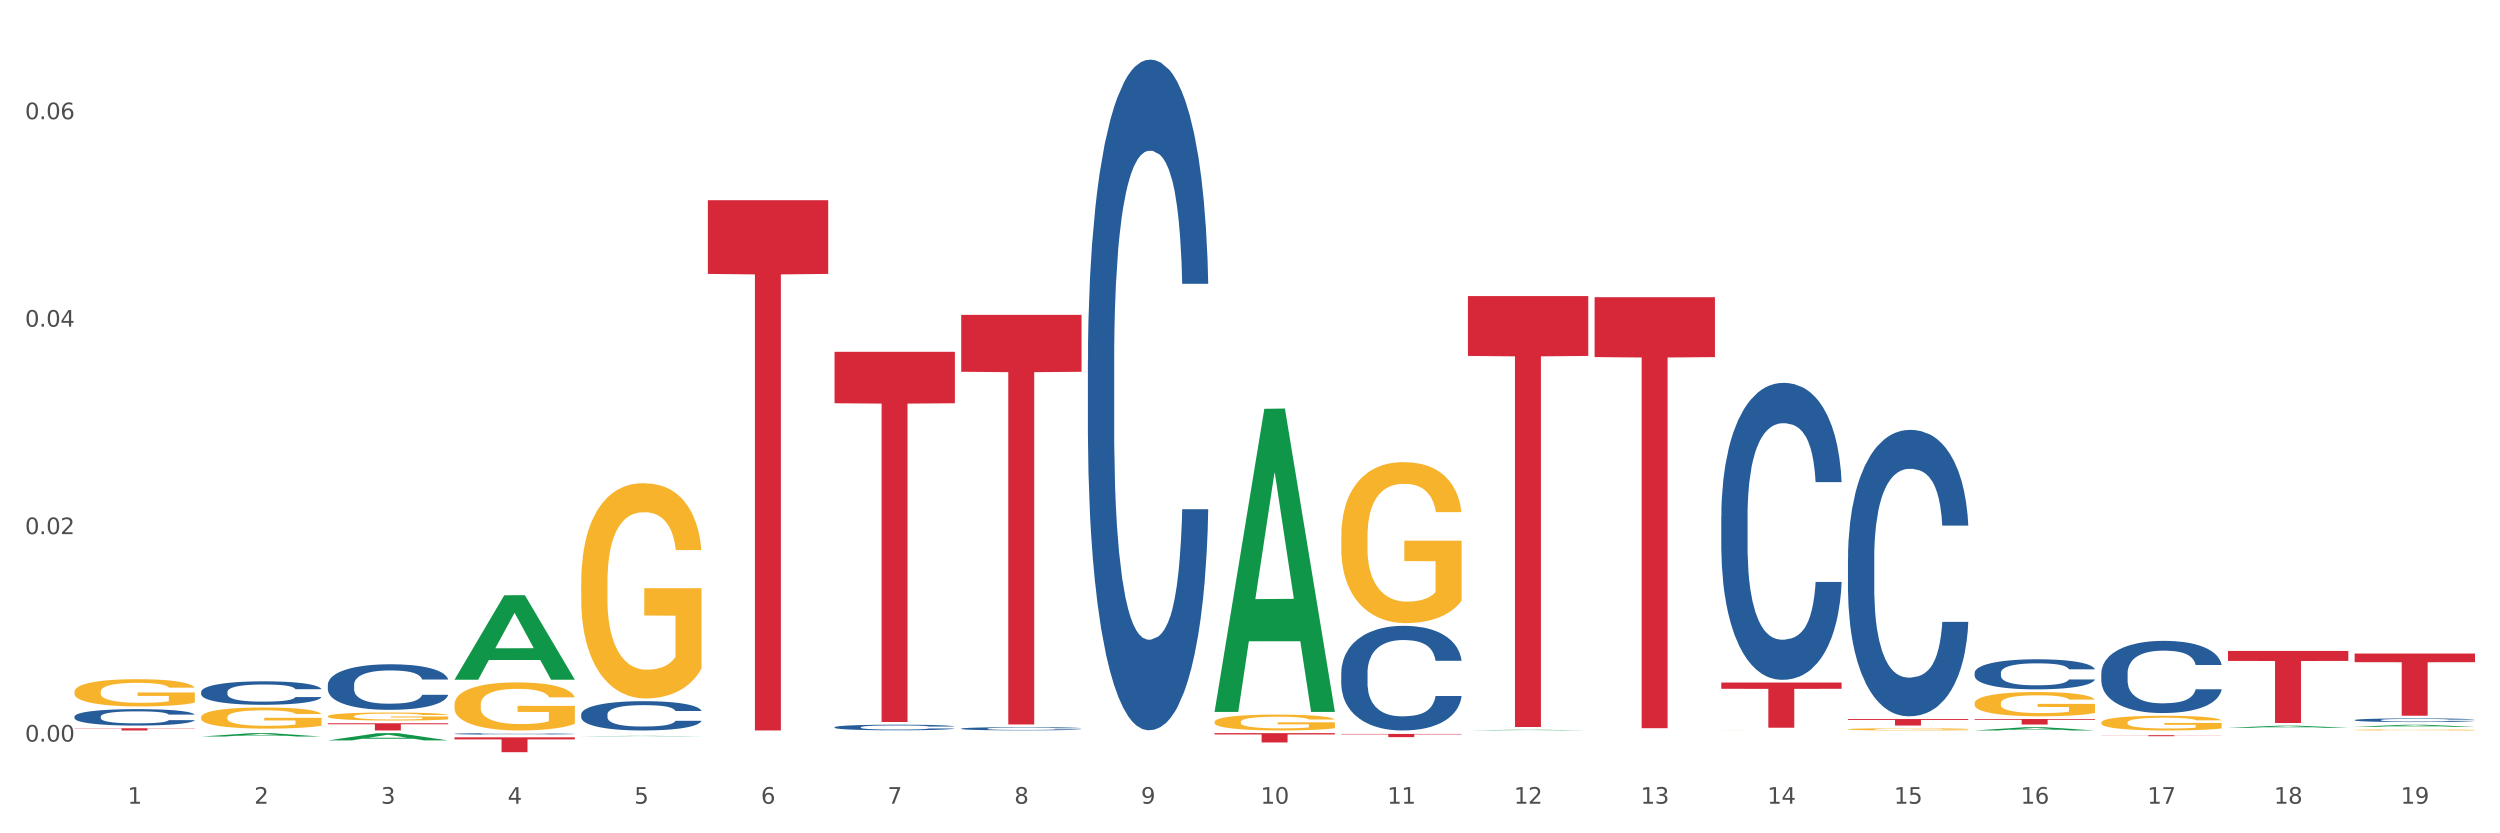 <?xml version="1.0" encoding="utf-8" standalone="no"?>
<!DOCTYPE svg PUBLIC "-//W3C//DTD SVG 1.1//EN"
  "http://www.w3.org/Graphics/SVG/1.1/DTD/svg11.dtd">
<svg xmlns:xlink="http://www.w3.org/1999/xlink" width="1080pt" height="360pt" viewBox="0 0 1080 360" xmlns="http://www.w3.org/2000/svg" version="1.1">
 <rect x="0" y="0" width="1080" height="360" fill="#333333" stroke="none"/>
 <defs>
  <style type="text/css">*{stroke-linejoin: round; stroke-linecap: butt}</style>
 </defs>
 <g id="figure_1">
  <g id="patch_1">
   <path d="M 0 360 
L 1080 360 
L 1080 0 
L 0 0 
z
" style="fill: #ffffff; stroke: #ffffff; stroke-linejoin: miter"/>
  </g>
  <g id="axes_1">
   <g id="matplotlib.axis_1">
    <g id="xtick_1">
     <g id="text_1">
      <!-- 1 -->
      <g style="fill: #4d4d4d" transform="translate(55.115 347.204) scale(0.096 -0.096)">
       <defs>
        <path id="DejaVuSans-31" d="M 794 531 
L 1825 531 
L 1825 4091 
L 703 3866 
L 703 4441 
L 1819 4666 
L 2450 4666 
L 2450 531 
L 3481 531 
L 3481 0 
L 794 0 
L 794 531 
z
" transform="scale(0.016)"/>
       </defs>
       <use xlink:href="#DejaVuSans-31"/>
      </g>
     </g>
    </g>
    <g id="xtick_2">
     <g id="text_2">
      <!-- 2 -->
      <g style="fill: #4d4d4d" transform="translate(109.839 347.204) scale(0.096 -0.096)">
       <defs>
        <path id="DejaVuSans-32" d="M 1228 531 
L 3431 531 
L 3431 0 
L 469 0 
L 469 531 
Q 828 903 1448 1529 
Q 2069 2156 2228 2338 
Q 2531 2678 2651 2914 
Q 2772 3150 2772 3378 
Q 2772 3750 2511 3984 
Q 2250 4219 1831 4219 
Q 1534 4219 1204 4116 
Q 875 4013 500 3803 
L 500 4441 
Q 881 4594 1212 4672 
Q 1544 4750 1819 4750 
Q 2544 4750 2975 4387 
Q 3406 4025 3406 3419 
Q 3406 3131 3298 2873 
Q 3191 2616 2906 2266 
Q 2828 2175 2409 1742 
Q 1991 1309 1228 531 
z
" transform="scale(0.016)"/>
       </defs>
       <use xlink:href="#DejaVuSans-32"/>
      </g>
     </g>
    </g>
    <g id="xtick_3">
     <g id="text_3">
      <!-- 3 -->
      <g style="fill: #4d4d4d" transform="translate(164.564 347.204) scale(0.096 -0.096)">
       <defs>
        <path id="DejaVuSans-33" d="M 2597 2516 
Q 3050 2419 3304 2112 
Q 3559 1806 3559 1356 
Q 3559 666 3084 287 
Q 2609 -91 1734 -91 
Q 1441 -91 1130 -33 
Q 819 25 488 141 
L 488 750 
Q 750 597 1062 519 
Q 1375 441 1716 441 
Q 2309 441 2620 675 
Q 2931 909 2931 1356 
Q 2931 1769 2642 2001 
Q 2353 2234 1838 2234 
L 1294 2234 
L 1294 2753 
L 1863 2753 
Q 2328 2753 2575 2939 
Q 2822 3125 2822 3475 
Q 2822 3834 2567 4026 
Q 2313 4219 1838 4219 
Q 1578 4219 1281 4162 
Q 984 4106 628 3988 
L 628 4550 
Q 988 4650 1302 4700 
Q 1616 4750 1894 4750 
Q 2613 4750 3031 4423 
Q 3450 4097 3450 3541 
Q 3450 3153 3228 2886 
Q 3006 2619 2597 2516 
z
" transform="scale(0.016)"/>
       </defs>
       <use xlink:href="#DejaVuSans-33"/>
      </g>
     </g>
    </g>
    <g id="xtick_4">
     <g id="text_4">
      <!-- 4 -->
      <g style="fill: #4d4d4d" transform="translate(219.288 347.204) scale(0.096 -0.096)">
       <defs>
        <path id="DejaVuSans-34" d="M 2419 4116 
L 825 1625 
L 2419 1625 
L 2419 4116 
z
M 2253 4666 
L 3047 4666 
L 3047 1625 
L 3713 1625 
L 3713 1100 
L 3047 1100 
L 3047 0 
L 2419 0 
L 2419 1100 
L 313 1100 
L 313 1709 
L 2253 4666 
z
" transform="scale(0.016)"/>
       </defs>
       <use xlink:href="#DejaVuSans-34"/>
      </g>
     </g>
    </g>
    <g id="xtick_5">
     <g id="text_5">
      <!-- 5 -->
      <g style="fill: #4d4d4d" transform="translate(274.012 347.204) scale(0.096 -0.096)">
       <defs>
        <path id="DejaVuSans-35" d="M 691 4666 
L 3169 4666 
L 3169 4134 
L 1269 4134 
L 1269 2991 
Q 1406 3038 1543 3061 
Q 1681 3084 1819 3084 
Q 2600 3084 3056 2656 
Q 3513 2228 3513 1497 
Q 3513 744 3044 326 
Q 2575 -91 1722 -91 
Q 1428 -91 1123 -41 
Q 819 9 494 109 
L 494 744 
Q 775 591 1075 516 
Q 1375 441 1709 441 
Q 2250 441 2565 725 
Q 2881 1009 2881 1497 
Q 2881 1984 2565 2268 
Q 2250 2553 1709 2553 
Q 1456 2553 1204 2497 
Q 953 2441 691 2322 
L 691 4666 
z
" transform="scale(0.016)"/>
       </defs>
       <use xlink:href="#DejaVuSans-35"/>
      </g>
     </g>
    </g>
    <g id="xtick_6">
     <g id="text_6">
      <!-- 6 -->
      <g style="fill: #4d4d4d" transform="translate(328.736 347.204) scale(0.096 -0.096)">
       <defs>
        <path id="DejaVuSans-36" d="M 2113 2584 
Q 1688 2584 1439 2293 
Q 1191 2003 1191 1497 
Q 1191 994 1439 701 
Q 1688 409 2113 409 
Q 2538 409 2786 701 
Q 3034 994 3034 1497 
Q 3034 2003 2786 2293 
Q 2538 2584 2113 2584 
z
M 3366 4563 
L 3366 3988 
Q 3128 4100 2886 4159 
Q 2644 4219 2406 4219 
Q 1781 4219 1451 3797 
Q 1122 3375 1075 2522 
Q 1259 2794 1537 2939 
Q 1816 3084 2150 3084 
Q 2853 3084 3261 2657 
Q 3669 2231 3669 1497 
Q 3669 778 3244 343 
Q 2819 -91 2113 -91 
Q 1303 -91 875 529 
Q 447 1150 447 2328 
Q 447 3434 972 4092 
Q 1497 4750 2381 4750 
Q 2619 4750 2861 4703 
Q 3103 4656 3366 4563 
z
" transform="scale(0.016)"/>
       </defs>
       <use xlink:href="#DejaVuSans-36"/>
      </g>
     </g>
    </g>
    <g id="xtick_7">
     <g id="text_7">
      <!-- 7 -->
      <g style="fill: #4d4d4d" transform="translate(383.461 347.204) scale(0.096 -0.096)">
       <defs>
        <path id="DejaVuSans-37" d="M 525 4666 
L 3525 4666 
L 3525 4397 
L 1831 0 
L 1172 0 
L 2766 4134 
L 525 4134 
L 525 4666 
z
" transform="scale(0.016)"/>
       </defs>
       <use xlink:href="#DejaVuSans-37"/>
      </g>
     </g>
    </g>
    <g id="xtick_8">
     <g id="text_8">
      <!-- 8 -->
      <g style="fill: #4d4d4d" transform="translate(438.185 347.204) scale(0.096 -0.096)">
       <defs>
        <path id="DejaVuSans-38" d="M 2034 2216 
Q 1584 2216 1326 1975 
Q 1069 1734 1069 1313 
Q 1069 891 1326 650 
Q 1584 409 2034 409 
Q 2484 409 2743 651 
Q 3003 894 3003 1313 
Q 3003 1734 2745 1975 
Q 2488 2216 2034 2216 
z
M 1403 2484 
Q 997 2584 770 2862 
Q 544 3141 544 3541 
Q 544 4100 942 4425 
Q 1341 4750 2034 4750 
Q 2731 4750 3128 4425 
Q 3525 4100 3525 3541 
Q 3525 3141 3298 2862 
Q 3072 2584 2669 2484 
Q 3125 2378 3379 2068 
Q 3634 1759 3634 1313 
Q 3634 634 3220 271 
Q 2806 -91 2034 -91 
Q 1263 -91 848 271 
Q 434 634 434 1313 
Q 434 1759 690 2068 
Q 947 2378 1403 2484 
z
M 1172 3481 
Q 1172 3119 1398 2916 
Q 1625 2713 2034 2713 
Q 2441 2713 2670 2916 
Q 2900 3119 2900 3481 
Q 2900 3844 2670 4047 
Q 2441 4250 2034 4250 
Q 1625 4250 1398 4047 
Q 1172 3844 1172 3481 
z
" transform="scale(0.016)"/>
       </defs>
       <use xlink:href="#DejaVuSans-38"/>
      </g>
     </g>
    </g>
    <g id="xtick_9">
     <g id="text_9">
      <!-- 9 -->
      <g style="fill: #4d4d4d" transform="translate(492.909 347.204) scale(0.096 -0.096)">
       <defs>
        <path id="DejaVuSans-39" d="M 703 97 
L 703 672 
Q 941 559 1184 500 
Q 1428 441 1663 441 
Q 2288 441 2617 861 
Q 2947 1281 2994 2138 
Q 2813 1869 2534 1725 
Q 2256 1581 1919 1581 
Q 1219 1581 811 2004 
Q 403 2428 403 3163 
Q 403 3881 828 4315 
Q 1253 4750 1959 4750 
Q 2769 4750 3195 4129 
Q 3622 3509 3622 2328 
Q 3622 1225 3098 567 
Q 2575 -91 1691 -91 
Q 1453 -91 1209 -44 
Q 966 3 703 97 
z
M 1959 2075 
Q 2384 2075 2632 2365 
Q 2881 2656 2881 3163 
Q 2881 3666 2632 3958 
Q 2384 4250 1959 4250 
Q 1534 4250 1286 3958 
Q 1038 3666 1038 3163 
Q 1038 2656 1286 2365 
Q 1534 2075 1959 2075 
z
" transform="scale(0.016)"/>
       </defs>
       <use xlink:href="#DejaVuSans-39"/>
      </g>
     </g>
    </g>
    <g id="xtick_10">
     <g id="text_10">
      <!-- 10 -->
      <g style="fill: #4d4d4d" transform="translate(544.58 347.204) scale(0.096 -0.096)">
       <defs>
        <path id="DejaVuSans-30" d="M 2034 4250 
Q 1547 4250 1301 3770 
Q 1056 3291 1056 2328 
Q 1056 1369 1301 889 
Q 1547 409 2034 409 
Q 2525 409 2770 889 
Q 3016 1369 3016 2328 
Q 3016 3291 2770 3770 
Q 2525 4250 2034 4250 
z
M 2034 4750 
Q 2819 4750 3233 4129 
Q 3647 3509 3647 2328 
Q 3647 1150 3233 529 
Q 2819 -91 2034 -91 
Q 1250 -91 836 529 
Q 422 1150 422 2328 
Q 422 3509 836 4129 
Q 1250 4750 2034 4750 
z
" transform="scale(0.016)"/>
       </defs>
       <use xlink:href="#DejaVuSans-31"/>
       <use xlink:href="#DejaVuSans-30" transform="translate(63.623 0)"/>
      </g>
     </g>
    </g>
    <g id="xtick_11">
     <g id="text_11">
      <!-- 11 -->
      <g style="fill: #4d4d4d" transform="translate(599.304 347.204) scale(0.096 -0.096)">
       <use xlink:href="#DejaVuSans-31"/>
       <use xlink:href="#DejaVuSans-31" transform="translate(63.623 0)"/>
      </g>
     </g>
    </g>
    <g id="xtick_12">
     <g id="text_12">
      <!-- 12 -->
      <g style="fill: #4d4d4d" transform="translate(654.028 347.204) scale(0.096 -0.096)">
       <use xlink:href="#DejaVuSans-31"/>
       <use xlink:href="#DejaVuSans-32" transform="translate(63.623 0)"/>
      </g>
     </g>
    </g>
    <g id="xtick_13">
     <g id="text_13">
      <!-- 13 -->
      <g style="fill: #4d4d4d" transform="translate(708.752 347.204) scale(0.096 -0.096)">
       <use xlink:href="#DejaVuSans-31"/>
       <use xlink:href="#DejaVuSans-33" transform="translate(63.623 0)"/>
      </g>
     </g>
    </g>
    <g id="xtick_14">
     <g id="text_14">
      <!-- 14 -->
      <g style="fill: #4d4d4d" transform="translate(763.477 347.204) scale(0.096 -0.096)">
       <use xlink:href="#DejaVuSans-31"/>
       <use xlink:href="#DejaVuSans-34" transform="translate(63.623 0)"/>
      </g>
     </g>
    </g>
    <g id="xtick_15">
     <g id="text_15">
      <!-- 15 -->
      <g style="fill: #4d4d4d" transform="translate(818.201 347.204) scale(0.096 -0.096)">
       <use xlink:href="#DejaVuSans-31"/>
       <use xlink:href="#DejaVuSans-35" transform="translate(63.623 0)"/>
      </g>
     </g>
    </g>
    <g id="xtick_16">
     <g id="text_16">
      <!-- 16 -->
      <g style="fill: #4d4d4d" transform="translate(872.925 347.204) scale(0.096 -0.096)">
       <use xlink:href="#DejaVuSans-31"/>
       <use xlink:href="#DejaVuSans-36" transform="translate(63.623 0)"/>
      </g>
     </g>
    </g>
    <g id="xtick_17">
     <g id="text_17">
      <!-- 17 -->
      <g style="fill: #4d4d4d" transform="translate(927.649 347.204) scale(0.096 -0.096)">
       <use xlink:href="#DejaVuSans-31"/>
       <use xlink:href="#DejaVuSans-37" transform="translate(63.623 0)"/>
      </g>
     </g>
    </g>
    <g id="xtick_18">
     <g id="text_18">
      <!-- 18 -->
      <g style="fill: #4d4d4d" transform="translate(982.374 347.204) scale(0.096 -0.096)">
       <use xlink:href="#DejaVuSans-31"/>
       <use xlink:href="#DejaVuSans-38" transform="translate(63.623 0)"/>
      </g>
     </g>
    </g>
    <g id="xtick_19">
     <g id="text_19">
      <!-- 19 -->
      <g style="fill: #4d4d4d" transform="translate(1037.098 347.204) scale(0.096 -0.096)">
       <use xlink:href="#DejaVuSans-31"/>
       <use xlink:href="#DejaVuSans-39" transform="translate(63.623 0)"/>
      </g>
     </g>
    </g>
    <g id="xtick_20"/>
    <g id="xtick_21"/>
    <g id="xtick_22"/>
    <g id="xtick_23"/>
    <g id="xtick_24"/>
    <g id="xtick_25"/>
    <g id="xtick_26"/>
    <g id="xtick_27"/>
    <g id="xtick_28"/>
    <g id="xtick_29"/>
    <g id="xtick_30"/>
    <g id="xtick_31"/>
    <g id="xtick_32"/>
    <g id="xtick_33"/>
    <g id="xtick_34"/>
    <g id="xtick_35"/>
    <g id="xtick_36"/>
    <g id="xtick_37"/>
   </g>
   <g id="matplotlib.axis_2">
    <g id="ytick_1">
     <g id="text_20">
      <!-- 0.00 -->
      <g style="fill: #4d4d4d" transform="translate(10.8 320.372) scale(0.096 -0.096)">
       <defs>
        <path id="DejaVuSans-2e" d="M 684 794 
L 1344 794 
L 1344 0 
L 684 0 
L 684 794 
z
" transform="scale(0.016)"/>
       </defs>
       <use xlink:href="#DejaVuSans-30"/>
       <use xlink:href="#DejaVuSans-2e" transform="translate(63.623 0)"/>
       <use xlink:href="#DejaVuSans-30" transform="translate(95.41 0)"/>
       <use xlink:href="#DejaVuSans-30" transform="translate(159.033 0)"/>
      </g>
     </g>
    </g>
    <g id="ytick_2">
     <g id="text_21">
      <!-- 0.02 -->
      <g style="fill: #4d4d4d" transform="translate(10.8 230.749) scale(0.096 -0.096)">
       <use xlink:href="#DejaVuSans-30"/>
       <use xlink:href="#DejaVuSans-2e" transform="translate(63.623 0)"/>
       <use xlink:href="#DejaVuSans-30" transform="translate(95.41 0)"/>
       <use xlink:href="#DejaVuSans-32" transform="translate(159.033 0)"/>
      </g>
     </g>
    </g>
    <g id="ytick_3">
     <g id="text_22">
      <!-- 0.04 -->
      <g style="fill: #4d4d4d" transform="translate(10.8 141.126) scale(0.096 -0.096)">
       <use xlink:href="#DejaVuSans-30"/>
       <use xlink:href="#DejaVuSans-2e" transform="translate(63.623 0)"/>
       <use xlink:href="#DejaVuSans-30" transform="translate(95.41 0)"/>
       <use xlink:href="#DejaVuSans-34" transform="translate(159.033 0)"/>
      </g>
     </g>
    </g>
    <g id="ytick_4">
     <g id="text_23">
      <!-- 0.06 -->
      <g style="fill: #4d4d4d" transform="translate(10.8 51.503) scale(0.096 -0.096)">
       <use xlink:href="#DejaVuSans-30"/>
       <use xlink:href="#DejaVuSans-2e" transform="translate(63.623 0)"/>
       <use xlink:href="#DejaVuSans-30" transform="translate(95.41 0)"/>
       <use xlink:href="#DejaVuSans-36" transform="translate(159.033 0)"/>
      </g>
     </g>
    </g>
    <g id="ytick_5"/>
    <g id="ytick_6"/>
    <g id="ytick_7"/>
   </g>
   <g id="PolyCollection_1">
    <path d="M 32.175 316.754 
L 32.229 316.754 
L 53.667 316.725 
L 62.564 316.725 
L 84.163 316.754 
L 73.873 316.754 
L 69.21 316.747 
L 47.075 316.747 
L 46.914 316.748 
L 42.412 316.754 
L 32.175 316.754 
L 32.175 316.754 
L 49.862 316.743 
L 66.423 316.743 
L 58.223 316.731 
L 58.115 316.731 
L 58.008 316.731 
L 49.808 316.743 
L 49.862 316.743 
L 32.175 316.754 
z
" clip-path="url(#pdb207f19af)" style="fill: #109648"/>
    <path d="M 86.899 318.189 
L 86.953 318.188 
L 108.391 316.726 
L 117.288 316.725 
L 138.887 318.192 
L 128.597 318.192 
L 123.934 317.85 
L 101.799 317.85 
L 101.638 317.856 
L 97.136 318.192 
L 86.899 318.192 
L 86.899 318.189 
L 104.586 317.647 
L 121.147 317.645 
L 112.947 317.038 
L 112.84 317.035 
L 112.733 317.039 
L 104.532 317.645 
L 104.586 317.647 
L 86.899 318.189 
z
" clip-path="url(#pdb207f19af)" style="fill: #109648"/>
    <path d="M 1017.212 313.967 
L 1017.266 313.966 
L 1038.704 313.093 
L 1047.601 313.092 
L 1069.2 313.969 
L 1058.91 313.969 
L 1054.247 313.765 
L 1032.112 313.765 
L 1031.951 313.768 
L 1027.449 313.969 
L 1017.212 313.969 
L 1017.212 313.967 
L 1034.899 313.643 
L 1051.46 313.642 
L 1043.26 313.279 
L 1043.152 313.277 
L 1043.045 313.28 
L 1034.845 313.642 
L 1034.899 313.643 
L 1017.212 313.967 
z
" clip-path="url(#pdb207f19af)" style="fill: #109648"/>
    <path d="M 962.488 314.397 
L 962.541 314.396 
L 983.98 313.498 
L 992.877 313.498 
L 1014.476 314.399 
L 1004.185 314.399 
L 999.522 314.189 
L 977.387 314.189 
L 977.227 314.192 
L 972.724 314.399 
L 962.488 314.399 
L 962.488 314.397 
L 980.174 314.064 
L 996.735 314.063 
L 988.535 313.69 
L 988.428 313.688 
L 988.321 313.691 
L 980.121 314.063 
L 980.174 314.064 
L 962.488 314.397 
z
" clip-path="url(#pdb207f19af)" style="fill: #109648"/>
    <path d="M 853.039 315.558 
L 853.093 315.557 
L 874.531 314.162 
L 883.428 314.161 
L 905.027 315.561 
L 894.737 315.561 
L 890.074 315.235 
L 867.939 315.235 
L 867.778 315.24 
L 863.276 315.561 
L 853.039 315.561 
L 853.039 315.558 
L 870.726 315.04 
L 887.287 315.039 
L 879.087 314.459 
L 878.98 314.456 
L 878.872 314.46 
L 870.672 315.039 
L 870.726 315.04 
L 853.039 315.558 
z
" clip-path="url(#pdb207f19af)" style="fill: #109648"/>
    <path d="M 634.142 315.514 
L 634.196 315.514 
L 655.634 315.241 
L 664.531 315.24 
L 686.13 315.515 
L 675.84 315.515 
L 671.177 315.451 
L 649.042 315.451 
L 648.881 315.452 
L 644.379 315.515 
L 634.142 315.515 
L 634.142 315.514 
L 651.829 315.413 
L 668.39 315.412 
L 660.19 315.299 
L 660.082 315.298 
L 659.975 315.299 
L 651.775 315.412 
L 651.829 315.413 
L 634.142 315.514 
z
" clip-path="url(#pdb207f19af)" style="fill: #109648"/>
    <path d="M 196.348 318.515 
L 248.336 318.515 
L 248.336 319.409 
L 227.886 319.415 
L 227.886 324.95 
L 216.675 324.95 
L 216.675 319.415 
L 196.348 319.409 
L 196.348 318.521 
L 196.348 318.515 
z
" clip-path="url(#pdb207f19af)" style="fill: #d62839"/>
    <path d="M 251.072 316.725 
L 303.06 316.725 
L 303.06 316.725 
L 282.61 316.725 
L 282.61 316.729 
L 271.399 316.729 
L 271.399 316.725 
L 251.072 316.725 
L 251.072 316.725 
L 251.072 316.725 
z
" clip-path="url(#pdb207f19af)" style="fill: #d62839"/>
    <path d="M 415.245 136.019 
L 467.233 136.019 
L 467.233 160.61 
L 446.783 160.776 
L 446.783 312.974 
L 435.572 312.974 
L 435.572 160.776 
L 415.245 160.61 
L 415.245 136.186 
L 415.245 136.019 
z
" clip-path="url(#pdb207f19af)" style="fill: #d62839"/>
    <path d="M 524.693 316.725 
L 576.682 316.725 
L 576.682 317.285 
L 556.231 317.289 
L 556.231 320.754 
L 545.021 320.754 
L 545.021 317.289 
L 524.693 317.285 
L 524.693 316.729 
L 524.693 316.725 
z
" clip-path="url(#pdb207f19af)" style="fill: #d62839"/>
    <path d="M 360.521 151.982 
L 412.509 151.982 
L 412.509 174.205 
L 392.058 174.355 
L 392.058 311.896 
L 380.848 311.896 
L 380.848 174.355 
L 360.521 174.205 
L 360.521 152.132 
L 360.521 151.982 
z
" clip-path="url(#pdb207f19af)" style="fill: #d62839"/>
    <path d="M 305.796 86.496 
L 357.784 86.496 
L 357.784 118.329 
L 337.334 118.544 
L 337.334 315.561 
L 326.123 315.561 
L 326.123 118.544 
L 305.796 118.329 
L 305.796 86.711 
L 305.796 86.496 
z
" clip-path="url(#pdb207f19af)" style="fill: #d62839"/>
    <path d="M 907.763 317.596 
L 959.751 317.596 
L 959.751 317.659 
L 939.301 317.659 
L 939.301 318.045 
L 928.09 318.045 
L 928.09 317.659 
L 907.763 317.659 
L 907.763 317.597 
L 907.763 317.596 
z
" clip-path="url(#pdb207f19af)" style="fill: #d62839"/>
    <path d="M 962.488 281.191 
L 1014.476 281.191 
L 1014.476 285.518 
L 994.025 285.548 
L 994.025 312.334 
L 982.815 312.334 
L 982.815 285.548 
L 962.488 285.518 
L 962.488 281.22 
L 962.488 281.191 
z
" clip-path="url(#pdb207f19af)" style="fill: #d62839"/>
    <path d="M 634.142 127.893 
L 686.13 127.893 
L 686.13 153.766 
L 665.68 153.941 
L 665.68 314.076 
L 654.469 314.076 
L 654.469 153.941 
L 634.142 153.766 
L 634.142 128.067 
L 634.142 127.893 
z
" clip-path="url(#pdb207f19af)" style="fill: #d62839"/>
    <path d="M 579.418 317.055 
L 631.406 317.055 
L 631.406 317.247 
L 610.956 317.248 
L 610.956 318.432 
L 599.745 318.432 
L 599.745 317.248 
L 579.418 317.247 
L 579.418 317.057 
L 579.418 317.055 
z
" clip-path="url(#pdb207f19af)" style="fill: #d62839"/>
    <path d="M 1017.212 282.332 
L 1069.2 282.332 
L 1069.2 286.064 
L 1048.75 286.089 
L 1048.75 309.184 
L 1037.539 309.184 
L 1037.539 286.089 
L 1017.212 286.064 
L 1017.212 282.358 
L 1017.212 282.332 
z
" clip-path="url(#pdb207f19af)" style="fill: #d62839"/>
    <path d="M 743.591 294.855 
L 795.579 294.855 
L 795.579 297.567 
L 775.128 297.586 
L 775.128 314.373 
L 763.918 314.373 
L 763.918 297.586 
L 743.591 297.567 
L 743.591 294.873 
L 743.591 294.855 
z
" clip-path="url(#pdb207f19af)" style="fill: #d62839"/>
    <path d="M 196.348 304.395 
L 196.409 304.376 
L 196.409 303.693 
L 196.532 303.105 
L 197.146 301.683 
L 198.066 300.508 
L 198.742 299.882 
L 199.417 299.371 
L 200.215 298.859 
L 201.197 298.328 
L 202.977 297.551 
L 204.082 297.152 
L 205.432 296.735 
L 207.887 296.129 
L 209.667 295.787 
L 211.508 295.503 
L 214.516 295.162 
L 216.48 295.01 
L 218.567 294.896 
L 221.084 294.821 
L 222.986 294.802 
L 227.16 294.858 
L 230.72 295.029 
L 232.439 295.162 
L 234.648 295.389 
L 235.815 295.541 
L 237.717 295.844 
L 239.681 296.242 
L 241.032 296.584 
L 243.057 297.228 
L 244.592 297.873 
L 246.003 298.669 
L 246.74 299.219 
L 247.292 299.731 
L 247.783 300.318 
L 248.275 301.247 
L 237.226 301.247 
L 236.797 300.584 
L 236.121 299.958 
L 235.139 299.352 
L 234.28 298.972 
L 232.807 298.498 
L 231.457 298.195 
L 230.045 297.968 
L 228.326 297.778 
L 226.976 297.683 
L 225.073 297.607 
L 221.329 297.626 
L 218.813 297.778 
L 217.094 297.968 
L 215.989 298.138 
L 215.007 298.328 
L 213.902 298.593 
L 212.613 298.991 
L 211.693 299.352 
L 210.772 299.807 
L 210.035 300.262 
L 209.36 300.792 
L 208.808 301.361 
L 208.378 301.949 
L 208.01 302.669 
L 207.703 303.864 
L 207.703 306.461 
L 207.826 307.049 
L 208.133 307.826 
L 208.501 308.414 
L 209.115 309.115 
L 209.667 309.589 
L 210.711 310.272 
L 211.877 310.84 
L 212.797 311.201 
L 213.718 311.504 
L 215.314 311.921 
L 217.094 312.262 
L 218.628 312.471 
L 220.715 312.66 
L 222.127 312.736 
L 223.355 312.774 
L 226.362 312.774 
L 228.51 312.717 
L 230.904 312.585 
L 232.746 312.414 
L 234.28 312.205 
L 235.999 311.864 
L 237.104 311.542 
L 237.104 307.58 
L 223.6 307.561 
L 223.6 304.925 
L 248.336 304.925 
L 248.336 312.66 
L 247.292 313.058 
L 246.126 313.419 
L 244.899 313.741 
L 243.057 314.139 
L 240.848 314.518 
L 238.884 314.784 
L 236.797 315.011 
L 234.341 315.22 
L 231.15 315.409 
L 229.186 315.485 
L 226.73 315.542 
L 223.846 315.561 
L 221.329 315.523 
L 218.874 315.428 
L 216.296 315.258 
L 213.779 315.011 
L 211.877 314.765 
L 209.974 314.461 
L 207.948 314.063 
L 206.353 313.684 
L 205.125 313.343 
L 203.775 312.907 
L 202.302 312.338 
L 201.197 311.826 
L 200.215 311.295 
L 199.171 310.613 
L 198.435 310.025 
L 197.698 309.286 
L 197.269 308.736 
L 196.777 307.883 
L 196.409 306.688 
L 196.348 304.395 
z
" clip-path="url(#pdb207f19af)" style="fill: #f7b32b"/>
    <path d="M 141.624 309.413 
L 141.685 309.41 
L 141.685 309.296 
L 141.808 309.198 
L 142.421 308.961 
L 143.342 308.764 
L 144.017 308.66 
L 144.693 308.575 
L 145.49 308.489 
L 146.472 308.401 
L 148.252 308.271 
L 149.357 308.205 
L 150.708 308.135 
L 153.163 308.034 
L 154.943 307.977 
L 156.784 307.93 
L 159.792 307.873 
L 161.756 307.847 
L 163.843 307.828 
L 166.359 307.816 
L 168.262 307.812 
L 172.436 307.822 
L 175.996 307.85 
L 177.714 307.873 
L 179.924 307.911 
L 181.09 307.936 
L 182.993 307.986 
L 184.957 308.053 
L 186.308 308.11 
L 188.333 308.217 
L 189.867 308.325 
L 191.279 308.458 
L 192.016 308.549 
L 192.568 308.635 
L 193.059 308.733 
L 193.55 308.888 
L 182.502 308.888 
L 182.072 308.777 
L 181.397 308.673 
L 180.415 308.572 
L 179.556 308.508 
L 178.083 308.429 
L 176.732 308.379 
L 175.321 308.341 
L 173.602 308.309 
L 172.252 308.293 
L 170.349 308.281 
L 166.605 308.284 
L 164.088 308.309 
L 162.37 308.341 
L 161.265 308.369 
L 160.283 308.401 
L 159.178 308.445 
L 157.889 308.511 
L 156.968 308.572 
L 156.048 308.647 
L 155.311 308.723 
L 154.636 308.812 
L 154.083 308.907 
L 153.654 309.005 
L 153.286 309.125 
L 152.979 309.324 
L 152.979 309.758 
L 153.101 309.856 
L 153.408 309.985 
L 153.777 310.083 
L 154.39 310.2 
L 154.943 310.279 
L 155.986 310.393 
L 157.152 310.488 
L 158.073 310.548 
L 158.994 310.599 
L 160.59 310.668 
L 162.37 310.725 
L 163.904 310.76 
L 165.991 310.792 
L 167.403 310.804 
L 168.63 310.811 
L 171.638 310.811 
L 173.786 310.801 
L 176.18 310.779 
L 178.021 310.751 
L 179.556 310.716 
L 181.274 310.659 
L 182.379 310.605 
L 182.379 309.944 
L 168.876 309.941 
L 168.876 309.501 
L 193.612 309.501 
L 193.612 310.792 
L 192.568 310.858 
L 191.402 310.918 
L 190.174 310.972 
L 188.333 311.038 
L 186.123 311.102 
L 184.159 311.146 
L 182.072 311.184 
L 179.617 311.219 
L 176.425 311.25 
L 174.461 311.263 
L 172.006 311.272 
L 169.121 311.276 
L 166.605 311.269 
L 164.15 311.253 
L 161.572 311.225 
L 159.055 311.184 
L 157.152 311.143 
L 155.25 311.092 
L 153.224 311.026 
L 151.628 310.963 
L 150.401 310.906 
L 149.05 310.833 
L 147.577 310.738 
L 146.472 310.653 
L 145.49 310.564 
L 144.447 310.45 
L 143.71 310.352 
L 142.974 310.229 
L 142.544 310.137 
L 142.053 309.995 
L 141.685 309.795 
L 141.624 309.413 
z
" clip-path="url(#pdb207f19af)" style="fill: #f7b32b"/>
    <path d="M 688.866 128.391 
L 740.854 128.391 
L 740.854 154.265 
L 720.404 154.44 
L 720.404 314.58 
L 709.193 314.58 
L 709.193 154.44 
L 688.866 154.265 
L 688.866 128.565 
L 688.866 128.391 
z
" clip-path="url(#pdb207f19af)" style="fill: #d62839"/>
    <path d="M 32.175 314.605 
L 84.163 314.605 
L 84.163 314.738 
L 63.713 314.739 
L 63.713 315.561 
L 52.502 315.561 
L 52.502 314.739 
L 32.175 314.738 
L 32.175 314.606 
L 32.175 314.605 
z
" clip-path="url(#pdb207f19af)" style="fill: #d62839"/>
    <path d="M 141.624 312.439 
L 193.612 312.439 
L 193.612 312.873 
L 173.161 312.876 
L 173.161 315.561 
L 161.951 315.561 
L 161.951 312.876 
L 141.624 312.873 
L 141.624 312.442 
L 141.624 312.439 
z
" clip-path="url(#pdb207f19af)" style="fill: #d62839"/>
    <path d="M 251.072 251.717 
L 251.133 251.632 
L 251.133 248.574 
L 251.256 245.941 
L 251.87 239.57 
L 252.791 234.304 
L 253.466 231.501 
L 254.141 229.208 
L 254.939 226.915 
L 255.921 224.537 
L 257.701 221.054 
L 258.806 219.27 
L 260.156 217.402 
L 262.611 214.684 
L 264.391 213.155 
L 266.233 211.881 
L 269.24 210.352 
L 271.204 209.672 
L 273.291 209.163 
L 275.808 208.823 
L 277.711 208.738 
L 281.884 208.993 
L 285.444 209.757 
L 287.163 210.352 
L 289.373 211.371 
L 290.539 212.051 
L 292.442 213.41 
L 294.406 215.193 
L 295.756 216.722 
L 297.782 219.61 
L 299.316 222.498 
L 300.728 226.065 
L 301.464 228.529 
L 302.017 230.822 
L 302.508 233.455 
L 302.999 237.617 
L 291.951 237.617 
L 291.521 234.644 
L 290.846 231.841 
L 289.864 229.123 
L 289.004 227.424 
L 287.531 225.301 
L 286.181 223.942 
L 284.769 222.923 
L 283.051 222.073 
L 281.7 221.649 
L 279.797 221.309 
L 276.053 221.394 
L 273.537 222.073 
L 271.818 222.923 
L 270.713 223.687 
L 269.731 224.537 
L 268.627 225.726 
L 267.338 227.509 
L 266.417 229.123 
L 265.496 231.162 
L 264.76 233.2 
L 264.084 235.578 
L 263.532 238.127 
L 263.102 240.76 
L 262.734 243.987 
L 262.427 249.338 
L 262.427 260.975 
L 262.55 263.608 
L 262.857 267.09 
L 263.225 269.723 
L 263.839 272.866 
L 264.391 274.989 
L 265.435 278.047 
L 266.601 280.595 
L 267.522 282.209 
L 268.442 283.568 
L 270.038 285.437 
L 271.818 286.966 
L 273.353 287.9 
L 275.44 288.749 
L 276.851 289.089 
L 278.079 289.259 
L 281.086 289.259 
L 283.235 289.004 
L 285.629 288.41 
L 287.47 287.645 
L 289.004 286.711 
L 290.723 285.182 
L 291.828 283.738 
L 291.828 265.986 
L 278.324 265.901 
L 278.324 254.095 
L 303.06 254.095 
L 303.06 288.749 
L 302.017 290.533 
L 300.851 292.147 
L 299.623 293.591 
L 297.782 295.375 
L 295.572 297.073 
L 293.608 298.262 
L 291.521 299.282 
L 289.066 300.216 
L 285.874 301.065 
L 283.91 301.405 
L 281.455 301.66 
L 278.57 301.745 
L 276.053 301.575 
L 273.598 301.15 
L 271.02 300.386 
L 268.504 299.282 
L 266.601 298.177 
L 264.698 296.818 
L 262.673 295.035 
L 261.077 293.336 
L 259.849 291.807 
L 258.499 289.854 
L 257.026 287.305 
L 255.921 285.012 
L 254.939 282.634 
L 253.896 279.576 
L 253.159 276.943 
L 252.422 273.63 
L 251.993 271.167 
L 251.502 267.345 
L 251.133 261.994 
L 251.072 251.717 
z
" clip-path="url(#pdb207f19af)" style="fill: #f7b32b"/>
    <path d="M 86.899 309.852 
L 86.961 309.844 
L 86.961 309.544 
L 87.083 309.285 
L 87.697 308.66 
L 88.618 308.144 
L 89.293 307.869 
L 89.968 307.643 
L 90.766 307.418 
L 91.748 307.185 
L 93.528 306.843 
L 94.633 306.668 
L 95.983 306.485 
L 98.439 306.218 
L 100.219 306.068 
L 102.06 305.943 
L 105.067 305.793 
L 107.032 305.726 
L 109.118 305.676 
L 111.635 305.643 
L 113.538 305.635 
L 117.712 305.66 
L 121.272 305.735 
L 122.99 305.793 
L 125.2 305.893 
L 126.366 305.96 
L 128.269 306.093 
L 130.233 306.268 
L 131.583 306.418 
L 133.609 306.702 
L 135.143 306.985 
L 136.555 307.335 
L 137.291 307.577 
L 137.844 307.802 
L 138.335 308.06 
L 138.826 308.469 
L 127.778 308.469 
L 127.348 308.177 
L 126.673 307.902 
L 125.691 307.635 
L 124.832 307.468 
L 123.358 307.26 
L 122.008 307.127 
L 120.596 307.027 
L 118.878 306.943 
L 117.527 306.902 
L 115.625 306.868 
L 111.881 306.877 
L 109.364 306.943 
L 107.645 307.027 
L 106.541 307.102 
L 105.559 307.185 
L 104.454 307.302 
L 103.165 307.477 
L 102.244 307.635 
L 101.323 307.835 
L 100.587 308.035 
L 99.912 308.269 
L 99.359 308.519 
L 98.93 308.777 
L 98.561 309.094 
L 98.254 309.619 
L 98.254 310.761 
L 98.377 311.019 
L 98.684 311.361 
L 99.052 311.619 
L 99.666 311.928 
L 100.219 312.136 
L 101.262 312.436 
L 102.428 312.686 
L 103.349 312.845 
L 104.27 312.978 
L 105.865 313.161 
L 107.645 313.311 
L 109.18 313.403 
L 111.267 313.486 
L 112.678 313.52 
L 113.906 313.536 
L 116.914 313.536 
L 119.062 313.511 
L 121.456 313.453 
L 123.297 313.378 
L 124.832 313.286 
L 126.55 313.136 
L 127.655 312.995 
L 127.655 311.253 
L 114.152 311.244 
L 114.152 310.086 
L 138.887 310.086 
L 138.887 313.486 
L 137.844 313.661 
L 136.678 313.82 
L 135.45 313.961 
L 133.609 314.136 
L 131.399 314.303 
L 129.435 314.42 
L 127.348 314.52 
L 124.893 314.612 
L 121.701 314.695 
L 119.737 314.728 
L 117.282 314.753 
L 114.397 314.762 
L 111.881 314.745 
L 109.425 314.703 
L 106.847 314.628 
L 104.331 314.52 
L 102.428 314.412 
L 100.525 314.278 
L 98.5 314.103 
L 96.904 313.936 
L 95.676 313.786 
L 94.326 313.595 
L 92.853 313.345 
L 91.748 313.12 
L 90.766 312.886 
L 89.723 312.586 
L 88.986 312.328 
L 88.25 312.003 
L 87.82 311.761 
L 87.329 311.386 
L 86.961 310.861 
L 86.899 309.852 
z
" clip-path="url(#pdb207f19af)" style="fill: #f7b32b"/>
    <path d="M 32.175 298.852 
L 32.236 298.841 
L 32.236 298.454 
L 32.359 298.121 
L 32.973 297.315 
L 33.894 296.649 
L 34.569 296.294 
L 35.244 296.004 
L 36.042 295.714 
L 37.024 295.413 
L 38.804 294.972 
L 39.909 294.746 
L 41.259 294.51 
L 43.714 294.166 
L 45.494 293.973 
L 47.336 293.811 
L 50.343 293.618 
L 52.307 293.532 
L 54.394 293.468 
L 56.911 293.425 
L 58.814 293.414 
L 62.987 293.446 
L 66.547 293.543 
L 68.266 293.618 
L 70.476 293.747 
L 71.642 293.833 
L 73.544 294.005 
L 75.509 294.231 
L 76.859 294.424 
L 78.884 294.789 
L 80.419 295.155 
L 81.831 295.606 
L 82.567 295.918 
L 83.12 296.208 
L 83.611 296.541 
L 84.102 297.068 
L 73.053 297.068 
L 72.624 296.692 
L 71.949 296.337 
L 70.967 295.993 
L 70.107 295.778 
L 68.634 295.509 
L 67.284 295.338 
L 65.872 295.209 
L 64.153 295.101 
L 62.803 295.047 
L 60.9 295.004 
L 57.156 295.015 
L 54.64 295.101 
L 52.921 295.209 
L 51.816 295.305 
L 50.834 295.413 
L 49.729 295.563 
L 48.44 295.789 
L 47.52 295.993 
L 46.599 296.251 
L 45.863 296.509 
L 45.187 296.81 
L 44.635 297.132 
L 44.205 297.465 
L 43.837 297.874 
L 43.53 298.551 
L 43.53 300.023 
L 43.653 300.356 
L 43.96 300.797 
L 44.328 301.13 
L 44.942 301.528 
L 45.494 301.796 
L 46.538 302.183 
L 47.704 302.506 
L 48.625 302.71 
L 49.545 302.882 
L 51.141 303.118 
L 52.921 303.312 
L 54.456 303.43 
L 56.542 303.537 
L 57.954 303.58 
L 59.182 303.602 
L 62.189 303.602 
L 64.338 303.57 
L 66.731 303.494 
L 68.573 303.398 
L 70.107 303.279 
L 71.826 303.086 
L 72.931 302.903 
L 72.931 300.657 
L 59.427 300.646 
L 59.427 299.153 
L 84.163 299.153 
L 84.163 303.537 
L 83.12 303.763 
L 81.953 303.967 
L 80.726 304.15 
L 78.884 304.376 
L 76.675 304.591 
L 74.711 304.741 
L 72.624 304.87 
L 70.169 304.988 
L 66.977 305.096 
L 65.013 305.139 
L 62.558 305.171 
L 59.673 305.182 
L 57.156 305.16 
L 54.701 305.106 
L 52.123 305.01 
L 49.607 304.87 
L 47.704 304.73 
L 45.801 304.558 
L 43.776 304.333 
L 42.18 304.118 
L 40.952 303.924 
L 39.602 303.677 
L 38.129 303.355 
L 37.024 303.065 
L 36.042 302.764 
L 34.998 302.377 
L 34.262 302.044 
L 33.525 301.624 
L 33.096 301.313 
L 32.605 300.829 
L 32.236 300.152 
L 32.175 298.852 
z
" clip-path="url(#pdb207f19af)" style="fill: #f7b32b"/>
    <path d="M 1017.212 315.331 
L 1017.273 315.33 
L 1017.273 315.316 
L 1017.396 315.304 
L 1018.01 315.275 
L 1018.931 315.25 
L 1019.606 315.238 
L 1020.281 315.227 
L 1021.079 315.216 
L 1022.061 315.206 
L 1023.841 315.189 
L 1024.946 315.181 
L 1026.296 315.173 
L 1028.751 315.16 
L 1030.531 315.153 
L 1032.373 315.147 
L 1035.38 315.14 
L 1037.344 315.137 
L 1039.431 315.135 
L 1041.948 315.133 
L 1043.85 315.133 
L 1048.024 315.134 
L 1051.584 315.137 
L 1053.303 315.14 
L 1055.512 315.145 
L 1056.679 315.148 
L 1058.581 315.154 
L 1060.546 315.162 
L 1061.896 315.17 
L 1063.921 315.183 
L 1065.456 315.196 
L 1066.868 315.213 
L 1067.604 315.224 
L 1068.157 315.234 
L 1068.648 315.247 
L 1069.139 315.266 
L 1058.09 315.266 
L 1057.661 315.252 
L 1056.986 315.239 
L 1056.004 315.227 
L 1055.144 315.219 
L 1053.671 315.209 
L 1052.321 315.203 
L 1050.909 315.198 
L 1049.19 315.194 
L 1047.84 315.192 
L 1045.937 315.191 
L 1042.193 315.191 
L 1039.677 315.194 
L 1037.958 315.198 
L 1036.853 315.202 
L 1035.871 315.206 
L 1034.766 315.211 
L 1033.477 315.219 
L 1032.557 315.227 
L 1031.636 315.236 
L 1030.899 315.245 
L 1030.224 315.256 
L 1029.672 315.268 
L 1029.242 315.28 
L 1028.874 315.295 
L 1028.567 315.32 
L 1028.567 315.373 
L 1028.69 315.385 
L 1028.997 315.401 
L 1029.365 315.414 
L 1029.979 315.428 
L 1030.531 315.438 
L 1031.575 315.452 
L 1032.741 315.464 
L 1033.662 315.471 
L 1034.582 315.477 
L 1036.178 315.486 
L 1037.958 315.493 
L 1039.493 315.497 
L 1041.579 315.501 
L 1042.991 315.503 
L 1044.219 315.503 
L 1047.226 315.503 
L 1049.375 315.502 
L 1051.768 315.5 
L 1053.61 315.496 
L 1055.144 315.492 
L 1056.863 315.485 
L 1057.968 315.478 
L 1057.968 315.396 
L 1044.464 315.396 
L 1044.464 315.342 
L 1069.2 315.342 
L 1069.2 315.501 
L 1068.157 315.509 
L 1066.99 315.517 
L 1065.763 315.523 
L 1063.921 315.532 
L 1061.712 315.539 
L 1059.748 315.545 
L 1057.661 315.55 
L 1055.206 315.554 
L 1052.014 315.558 
L 1050.05 315.559 
L 1047.595 315.561 
L 1044.71 315.561 
L 1042.193 315.56 
L 1039.738 315.558 
L 1037.16 315.555 
L 1034.644 315.55 
L 1032.741 315.545 
L 1030.838 315.538 
L 1028.813 315.53 
L 1027.217 315.522 
L 1025.989 315.515 
L 1024.639 315.506 
L 1023.166 315.495 
L 1022.061 315.484 
L 1021.079 315.473 
L 1020.035 315.459 
L 1019.299 315.447 
L 1018.562 315.432 
L 1018.133 315.42 
L 1017.642 315.403 
L 1017.273 315.378 
L 1017.212 315.331 
z
" clip-path="url(#pdb207f19af)" style="fill: #f7b32b"/>
    <path d="M 907.763 312.143 
L 907.825 312.137 
L 907.825 311.928 
L 907.948 311.748 
L 908.561 311.313 
L 909.482 310.953 
L 910.157 310.761 
L 910.832 310.605 
L 911.63 310.448 
L 912.612 310.285 
L 914.392 310.047 
L 915.497 309.925 
L 916.847 309.798 
L 919.303 309.612 
L 921.083 309.508 
L 922.924 309.421 
L 925.932 309.316 
L 927.896 309.27 
L 929.983 309.235 
L 932.499 309.212 
L 934.402 309.206 
L 938.576 309.223 
L 942.136 309.275 
L 943.854 309.316 
L 946.064 309.386 
L 947.23 309.432 
L 949.133 309.525 
L 951.097 309.647 
L 952.447 309.751 
L 954.473 309.949 
L 956.007 310.146 
L 957.419 310.39 
L 958.156 310.558 
L 958.708 310.715 
L 959.199 310.895 
L 959.69 311.179 
L 948.642 311.179 
L 948.212 310.976 
L 947.537 310.784 
L 946.555 310.599 
L 945.696 310.483 
L 944.223 310.338 
L 942.872 310.245 
L 941.46 310.175 
L 939.742 310.117 
L 938.392 310.088 
L 936.489 310.065 
L 932.745 310.071 
L 930.228 310.117 
L 928.51 310.175 
L 927.405 310.227 
L 926.423 310.285 
L 925.318 310.367 
L 924.029 310.488 
L 923.108 310.599 
L 922.187 310.738 
L 921.451 310.877 
L 920.776 311.04 
L 920.223 311.214 
L 919.794 311.394 
L 919.425 311.614 
L 919.119 311.98 
L 919.119 312.775 
L 919.241 312.955 
L 919.548 313.193 
L 919.916 313.373 
L 920.53 313.588 
L 921.083 313.733 
L 922.126 313.942 
L 923.292 314.116 
L 924.213 314.226 
L 925.134 314.319 
L 926.73 314.447 
L 928.51 314.551 
L 930.044 314.615 
L 932.131 314.673 
L 933.543 314.696 
L 934.77 314.708 
L 937.778 314.708 
L 939.926 314.69 
L 942.32 314.65 
L 944.161 314.598 
L 945.696 314.534 
L 947.414 314.429 
L 948.519 314.331 
L 948.519 313.118 
L 935.016 313.112 
L 935.016 312.305 
L 959.751 312.305 
L 959.751 314.673 
L 958.708 314.795 
L 957.542 314.905 
L 956.314 315.004 
L 954.473 315.126 
L 952.263 315.242 
L 950.299 315.323 
L 948.212 315.393 
L 945.757 315.457 
L 942.565 315.515 
L 940.601 315.538 
L 938.146 315.555 
L 935.261 315.561 
L 932.745 315.549 
L 930.29 315.52 
L 927.712 315.468 
L 925.195 315.393 
L 923.292 315.317 
L 921.39 315.224 
L 919.364 315.102 
L 917.768 314.986 
L 916.541 314.882 
L 915.19 314.748 
L 913.717 314.574 
L 912.612 314.418 
L 911.63 314.255 
L 910.587 314.046 
L 909.85 313.866 
L 909.114 313.64 
L 908.684 313.472 
L 908.193 313.21 
L 907.825 312.845 
L 907.763 312.143 
z
" clip-path="url(#pdb207f19af)" style="fill: #f7b32b"/>
    <path d="M 853.039 303.809 
L 853.1 303.799 
L 853.1 303.455 
L 853.223 303.158 
L 853.837 302.44 
L 854.758 301.847 
L 855.433 301.531 
L 856.108 301.273 
L 856.906 301.015 
L 857.888 300.747 
L 859.668 300.355 
L 860.773 300.154 
L 862.123 299.943 
L 864.578 299.637 
L 866.358 299.465 
L 868.2 299.321 
L 871.207 299.149 
L 873.171 299.072 
L 875.258 299.015 
L 877.775 298.977 
L 879.678 298.967 
L 883.851 298.996 
L 887.411 299.082 
L 889.13 299.149 
L 891.34 299.264 
L 892.506 299.34 
L 894.409 299.493 
L 896.373 299.694 
L 897.723 299.867 
L 899.749 300.192 
L 901.283 300.517 
L 902.695 300.919 
L 903.431 301.197 
L 903.984 301.455 
L 904.475 301.752 
L 904.966 302.22 
L 893.918 302.22 
L 893.488 301.886 
L 892.813 301.57 
L 891.831 301.264 
L 890.971 301.072 
L 889.498 300.833 
L 888.148 300.68 
L 886.736 300.565 
L 885.018 300.469 
L 883.667 300.422 
L 881.765 300.383 
L 878.02 300.393 
L 875.504 300.469 
L 873.785 300.565 
L 872.68 300.651 
L 871.698 300.747 
L 870.594 300.881 
L 869.305 301.082 
L 868.384 301.264 
L 867.463 301.493 
L 866.727 301.723 
L 866.051 301.991 
L 865.499 302.278 
L 865.069 302.574 
L 864.701 302.938 
L 864.394 303.541 
L 864.394 304.852 
L 864.517 305.148 
L 864.824 305.541 
L 865.192 305.837 
L 865.806 306.191 
L 866.358 306.431 
L 867.402 306.775 
L 868.568 307.062 
L 869.489 307.244 
L 870.409 307.397 
L 872.005 307.607 
L 873.785 307.78 
L 875.32 307.885 
L 877.407 307.981 
L 878.818 308.019 
L 880.046 308.038 
L 883.053 308.038 
L 885.202 308.009 
L 887.596 307.942 
L 889.437 307.856 
L 890.971 307.751 
L 892.69 307.579 
L 893.795 307.416 
L 893.795 305.416 
L 880.291 305.407 
L 880.291 304.077 
L 905.027 304.077 
L 905.027 307.981 
L 903.984 308.182 
L 902.818 308.363 
L 901.59 308.526 
L 899.749 308.727 
L 897.539 308.918 
L 895.575 309.052 
L 893.488 309.167 
L 891.033 309.272 
L 887.841 309.368 
L 885.877 309.406 
L 883.422 309.435 
L 880.537 309.445 
L 878.02 309.425 
L 875.565 309.378 
L 872.987 309.292 
L 870.471 309.167 
L 868.568 309.043 
L 866.665 308.89 
L 864.64 308.689 
L 863.044 308.497 
L 861.816 308.325 
L 860.466 308.105 
L 858.993 307.818 
L 857.888 307.56 
L 856.906 307.292 
L 855.863 306.947 
L 855.126 306.651 
L 854.389 306.277 
L 853.96 306 
L 853.469 305.569 
L 853.1 304.967 
L 853.039 303.809 
z
" clip-path="url(#pdb207f19af)" style="fill: #f7b32b"/>
    <path d="M 798.315 315.047 
L 798.376 315.046 
L 798.376 315.014 
L 798.499 314.987 
L 799.113 314.922 
L 800.033 314.868 
L 800.709 314.839 
L 801.384 314.815 
L 802.182 314.792 
L 803.164 314.767 
L 804.944 314.731 
L 806.049 314.713 
L 807.399 314.694 
L 809.854 314.666 
L 811.634 314.65 
L 813.475 314.637 
L 816.483 314.621 
L 818.447 314.614 
L 820.534 314.609 
L 823.051 314.606 
L 824.953 314.605 
L 829.127 314.607 
L 832.687 314.615 
L 834.406 314.621 
L 836.615 314.632 
L 837.782 314.639 
L 839.684 314.653 
L 841.648 314.671 
L 842.999 314.687 
L 845.024 314.717 
L 846.559 314.746 
L 847.97 314.783 
L 848.707 314.808 
L 849.259 314.832 
L 849.75 314.859 
L 850.242 314.902 
L 839.193 314.902 
L 838.764 314.871 
L 838.088 314.842 
L 837.106 314.814 
L 836.247 314.797 
L 834.774 314.775 
L 833.424 314.761 
L 832.012 314.751 
L 830.293 314.742 
L 828.943 314.738 
L 827.04 314.734 
L 823.296 314.735 
L 820.78 314.742 
L 819.061 314.751 
L 817.956 314.759 
L 816.974 314.767 
L 815.869 314.779 
L 814.58 314.798 
L 813.66 314.814 
L 812.739 314.835 
L 812.002 314.856 
L 811.327 314.881 
L 810.775 314.907 
L 810.345 314.934 
L 809.977 314.967 
L 809.67 315.022 
L 809.67 315.142 
L 809.793 315.169 
L 810.1 315.205 
L 810.468 315.232 
L 811.082 315.264 
L 811.634 315.286 
L 812.678 315.317 
L 813.844 315.344 
L 814.764 315.36 
L 815.685 315.374 
L 817.281 315.393 
L 819.061 315.409 
L 820.595 315.419 
L 822.682 315.427 
L 824.094 315.431 
L 825.322 315.433 
L 828.329 315.433 
L 830.477 315.43 
L 832.871 315.424 
L 834.713 315.416 
L 836.247 315.406 
L 837.966 315.391 
L 839.071 315.376 
L 839.071 315.193 
L 825.567 315.192 
L 825.567 315.071 
L 850.303 315.071 
L 850.303 315.427 
L 849.259 315.446 
L 848.093 315.462 
L 846.866 315.477 
L 845.024 315.495 
L 842.815 315.513 
L 840.851 315.525 
L 838.764 315.536 
L 836.308 315.545 
L 833.117 315.554 
L 831.153 315.557 
L 828.697 315.56 
L 825.813 315.561 
L 823.296 315.559 
L 820.841 315.555 
L 818.263 315.547 
L 815.746 315.536 
L 813.844 315.524 
L 811.941 315.51 
L 809.915 315.492 
L 808.32 315.475 
L 807.092 315.459 
L 805.742 315.439 
L 804.269 315.413 
L 803.164 315.389 
L 802.182 315.365 
L 801.138 315.333 
L 800.402 315.306 
L 799.665 315.272 
L 799.236 315.247 
L 798.744 315.207 
L 798.376 315.152 
L 798.315 315.047 
z
" clip-path="url(#pdb207f19af)" style="fill: #f7b32b"/>
    <path d="M 743.591 315.548 
L 743.652 315.548 
L 743.652 315.547 
L 743.775 315.547 
L 744.388 315.545 
L 745.309 315.544 
L 745.984 315.543 
L 746.66 315.542 
L 747.457 315.542 
L 748.44 315.541 
L 750.22 315.54 
L 751.324 315.54 
L 752.675 315.539 
L 755.13 315.539 
L 756.91 315.538 
L 758.751 315.538 
L 761.759 315.537 
L 763.723 315.537 
L 765.81 315.537 
L 768.326 315.537 
L 770.229 315.537 
L 774.403 315.537 
L 777.963 315.537 
L 779.681 315.537 
L 781.891 315.538 
L 783.057 315.538 
L 784.96 315.538 
L 786.924 315.539 
L 788.275 315.539 
L 790.3 315.54 
L 791.835 315.541 
L 793.246 315.542 
L 793.983 315.542 
L 794.535 315.543 
L 795.026 315.543 
L 795.517 315.544 
L 784.469 315.544 
L 784.039 315.544 
L 783.364 315.543 
L 782.382 315.542 
L 781.523 315.542 
L 780.05 315.541 
L 778.699 315.541 
L 777.288 315.541 
L 775.569 315.54 
L 774.219 315.54 
L 772.316 315.54 
L 768.572 315.54 
L 766.055 315.54 
L 764.337 315.541 
L 763.232 315.541 
L 762.25 315.541 
L 761.145 315.541 
L 759.856 315.542 
L 758.935 315.542 
L 758.015 315.543 
L 757.278 315.543 
L 756.603 315.544 
L 756.051 315.545 
L 755.621 315.545 
L 755.253 315.546 
L 754.946 315.548 
L 754.946 315.55 
L 755.068 315.551 
L 755.375 315.552 
L 755.744 315.553 
L 756.357 315.554 
L 756.91 315.554 
L 757.953 315.555 
L 759.119 315.556 
L 760.04 315.556 
L 760.961 315.556 
L 762.557 315.557 
L 764.337 315.557 
L 765.871 315.557 
L 767.958 315.558 
L 769.37 315.558 
L 770.597 315.558 
L 773.605 315.558 
L 775.753 315.558 
L 778.147 315.558 
L 779.988 315.557 
L 781.523 315.557 
L 783.241 315.557 
L 784.346 315.556 
L 784.346 315.552 
L 770.843 315.552 
L 770.843 315.549 
L 795.579 315.549 
L 795.579 315.558 
L 794.535 315.558 
L 793.369 315.559 
L 792.141 315.559 
L 790.3 315.559 
L 788.09 315.56 
L 786.126 315.56 
L 784.039 315.56 
L 781.584 315.561 
L 778.392 315.561 
L 776.428 315.561 
L 773.973 315.561 
L 771.088 315.561 
L 768.572 315.561 
L 766.117 315.561 
L 763.539 315.561 
L 761.022 315.56 
L 759.119 315.56 
L 757.217 315.56 
L 755.191 315.559 
L 753.595 315.559 
L 752.368 315.558 
L 751.017 315.558 
L 749.544 315.557 
L 748.44 315.557 
L 747.457 315.556 
L 746.414 315.555 
L 745.677 315.555 
L 744.941 315.554 
L 744.511 315.553 
L 744.02 315.552 
L 743.652 315.551 
L 743.591 315.548 
z
" clip-path="url(#pdb207f19af)" style="fill: #f7b32b"/>
    <path d="M 579.418 231.782 
L 579.479 231.719 
L 579.479 229.432 
L 579.602 227.463 
L 580.216 222.699 
L 581.136 218.76 
L 581.812 216.664 
L 582.487 214.949 
L 583.285 213.234 
L 584.267 211.455 
L 586.047 208.851 
L 587.152 207.517 
L 588.502 206.12 
L 590.957 204.087 
L 592.737 202.944 
L 594.578 201.991 
L 597.586 200.847 
L 599.55 200.339 
L 601.637 199.958 
L 604.154 199.704 
L 606.056 199.64 
L 610.23 199.831 
L 613.79 200.403 
L 615.509 200.847 
L 617.718 201.61 
L 618.884 202.118 
L 620.787 203.134 
L 622.751 204.468 
L 624.102 205.611 
L 626.127 207.771 
L 627.662 209.931 
L 629.073 212.599 
L 629.81 214.441 
L 630.362 216.156 
L 630.853 218.125 
L 631.344 221.238 
L 620.296 221.238 
L 619.867 219.014 
L 619.191 216.918 
L 618.209 214.885 
L 617.35 213.615 
L 615.877 212.027 
L 614.527 211.011 
L 613.115 210.248 
L 611.396 209.613 
L 610.046 209.296 
L 608.143 209.042 
L 604.399 209.105 
L 601.882 209.613 
L 600.164 210.248 
L 599.059 210.82 
L 598.077 211.455 
L 596.972 212.345 
L 595.683 213.679 
L 594.763 214.885 
L 593.842 216.41 
L 593.105 217.934 
L 592.43 219.713 
L 591.878 221.619 
L 591.448 223.588 
L 591.08 226.002 
L 590.773 230.003 
L 590.773 238.706 
L 590.896 240.675 
L 591.203 243.279 
L 591.571 245.248 
L 592.185 247.599 
L 592.737 249.187 
L 593.78 251.474 
L 594.947 253.379 
L 595.867 254.586 
L 596.788 255.602 
L 598.384 257 
L 600.164 258.143 
L 601.698 258.842 
L 603.785 259.477 
L 605.197 259.731 
L 606.425 259.858 
L 609.432 259.858 
L 611.58 259.668 
L 613.974 259.223 
L 615.816 258.651 
L 617.35 257.953 
L 619.069 256.809 
L 620.173 255.729 
L 620.173 242.454 
L 606.67 242.39 
L 606.67 233.561 
L 631.406 233.561 
L 631.406 259.477 
L 630.362 260.811 
L 629.196 262.018 
L 627.969 263.098 
L 626.127 264.432 
L 623.918 265.702 
L 621.953 266.592 
L 619.867 267.354 
L 617.411 268.053 
L 614.22 268.688 
L 612.256 268.942 
L 609.8 269.132 
L 606.916 269.196 
L 604.399 269.069 
L 601.944 268.751 
L 599.366 268.18 
L 596.849 267.354 
L 594.947 266.528 
L 593.044 265.512 
L 591.018 264.178 
L 589.423 262.907 
L 588.195 261.764 
L 586.845 260.303 
L 585.372 258.397 
L 584.267 256.682 
L 583.285 254.904 
L 582.241 252.617 
L 581.505 250.648 
L 580.768 248.17 
L 580.338 246.328 
L 579.847 243.47 
L 579.479 239.468 
L 579.418 231.782 
z
" clip-path="url(#pdb207f19af)" style="fill: #f7b32b"/>
    <path d="M 86.899 298.889 
L 86.961 298.88 
L 86.961 298.621 
L 87.145 298.269 
L 87.821 297.621 
L 88.681 297.13 
L 90.156 296.556 
L 90.955 296.316 
L 92 296.047 
L 94.151 295.612 
L 96.609 295.242 
L 98.329 295.038 
L 99.62 294.909 
L 102.508 294.677 
L 104.167 294.575 
L 105.888 294.492 
L 107.363 294.437 
L 109.821 294.372 
L 111.787 294.344 
L 114.061 294.335 
L 115.966 294.344 
L 118.485 294.381 
L 122.172 294.492 
L 123.586 294.557 
L 125.491 294.668 
L 127.457 294.816 
L 129.055 294.964 
L 130.899 295.177 
L 132.804 295.455 
L 134.647 295.807 
L 135.938 296.131 
L 136.982 296.473 
L 137.904 296.89 
L 138.58 297.343 
L 138.887 297.723 
L 127.642 297.723 
L 127.334 297.38 
L 126.72 297.01 
L 126.105 296.76 
L 125.429 296.556 
L 124.385 296.325 
L 123.463 296.177 
L 121.927 296.001 
L 120.513 295.89 
L 119.346 295.825 
L 117.932 295.77 
L 114.921 295.714 
L 112.77 295.714 
L 111.418 295.733 
L 109.759 295.779 
L 108.346 295.844 
L 106.687 295.955 
L 105.396 296.075 
L 104.106 296.232 
L 103.368 296.344 
L 102.262 296.547 
L 101.525 296.714 
L 100.542 297.001 
L 99.988 297.204 
L 99.005 297.732 
L 98.575 298.121 
L 98.391 298.389 
L 98.268 298.685 
L 98.268 300.13 
L 98.637 300.777 
L 98.944 301.055 
L 99.435 301.37 
L 100.357 301.777 
L 101.709 302.175 
L 103.122 302.462 
L 104.29 302.638 
L 105.396 302.768 
L 106.502 302.869 
L 107.854 302.962 
L 108.96 303.018 
L 110.62 303.073 
L 112.586 303.101 
L 114.122 303.101 
L 117.256 303.055 
L 118.67 303.008 
L 120.022 302.944 
L 121.497 302.842 
L 122.664 302.731 
L 123.34 302.647 
L 124.446 302.471 
L 125.307 302.286 
L 126.044 302.073 
L 126.536 301.888 
L 127.089 301.611 
L 127.519 301.296 
L 127.642 301.129 
L 138.887 301.129 
L 138.642 301.462 
L 138.211 301.786 
L 137.351 302.222 
L 136.675 302.471 
L 135.63 302.777 
L 134.524 303.036 
L 132.988 303.323 
L 131.575 303.536 
L 130.1 303.721 
L 128.502 303.888 
L 125.614 304.119 
L 124.569 304.184 
L 122.357 304.295 
L 120.636 304.36 
L 118.117 304.425 
L 115.536 304.462 
L 112.832 304.471 
L 110.435 304.452 
L 107.793 304.397 
L 106.134 304.341 
L 104.29 304.258 
L 102.139 304.128 
L 100.111 303.971 
L 98.206 303.786 
L 96.424 303.573 
L 94.765 303.332 
L 92.614 302.934 
L 91.017 302.545 
L 89.849 302.184 
L 89.05 301.879 
L 88.251 301.49 
L 87.821 301.222 
L 87.145 300.574 
L 86.899 299.972 
L 86.899 298.889 
z
" clip-path="url(#pdb207f19af)" style="fill: #255c99"/>
    <path d="M 32.175 309.534 
L 32.236 309.527 
L 32.236 309.346 
L 32.421 309.1 
L 33.097 308.646 
L 33.957 308.302 
L 35.432 307.901 
L 36.231 307.732 
L 37.275 307.544 
L 39.426 307.24 
L 41.884 306.981 
L 43.605 306.838 
L 44.895 306.747 
L 47.784 306.585 
L 49.443 306.514 
L 51.164 306.456 
L 52.638 306.417 
L 55.096 306.371 
L 57.063 306.352 
L 59.337 306.346 
L 61.242 306.352 
L 63.761 306.378 
L 67.448 306.456 
L 68.862 306.501 
L 70.767 306.579 
L 72.733 306.682 
L 74.331 306.786 
L 76.174 306.935 
L 78.079 307.13 
L 79.923 307.376 
L 81.213 307.603 
L 82.258 307.842 
L 83.18 308.134 
L 83.856 308.452 
L 84.163 308.717 
L 72.917 308.717 
L 72.61 308.477 
L 71.996 308.218 
L 71.381 308.043 
L 70.705 307.901 
L 69.66 307.739 
L 68.739 307.635 
L 67.202 307.512 
L 65.789 307.434 
L 64.621 307.389 
L 63.208 307.35 
L 60.197 307.311 
L 58.046 307.311 
L 56.694 307.324 
L 55.035 307.356 
L 53.622 307.402 
L 51.962 307.48 
L 50.672 307.564 
L 49.381 307.674 
L 48.644 307.752 
L 47.538 307.894 
L 46.8 308.011 
L 45.817 308.212 
L 45.264 308.354 
L 44.281 308.724 
L 43.851 308.996 
L 43.666 309.184 
L 43.544 309.391 
L 43.544 310.402 
L 43.912 310.856 
L 44.22 311.05 
L 44.711 311.27 
L 45.633 311.555 
L 46.985 311.834 
L 48.398 312.035 
L 49.566 312.158 
L 50.672 312.249 
L 51.778 312.32 
L 53.13 312.385 
L 54.236 312.424 
L 55.895 312.463 
L 57.862 312.482 
L 59.398 312.482 
L 62.532 312.45 
L 63.945 312.417 
L 65.297 312.372 
L 66.772 312.301 
L 67.94 312.223 
L 68.616 312.165 
L 69.722 312.041 
L 70.582 311.912 
L 71.32 311.763 
L 71.811 311.633 
L 72.364 311.439 
L 72.795 311.218 
L 72.917 311.102 
L 84.163 311.102 
L 83.917 311.335 
L 83.487 311.562 
L 82.627 311.866 
L 81.951 312.041 
L 80.906 312.255 
L 79.8 312.437 
L 78.264 312.638 
L 76.85 312.787 
L 75.375 312.916 
L 73.778 313.033 
L 70.89 313.195 
L 69.845 313.24 
L 67.633 313.318 
L 65.912 313.363 
L 63.392 313.409 
L 60.811 313.435 
L 58.108 313.441 
L 55.711 313.428 
L 53.069 313.389 
L 51.409 313.35 
L 49.566 313.292 
L 47.415 313.201 
L 45.387 313.091 
L 43.482 312.962 
L 41.7 312.813 
L 40.041 312.644 
L 37.89 312.365 
L 36.292 312.093 
L 35.125 311.841 
L 34.326 311.627 
L 33.527 311.355 
L 33.097 311.167 
L 32.421 310.713 
L 32.175 310.292 
L 32.175 309.534 
z
" clip-path="url(#pdb207f19af)" style="fill: #255c99"/>
    <path d="M 524.693 311.874 
L 524.755 311.868 
L 524.755 311.643 
L 524.878 311.449 
L 525.491 310.981 
L 526.412 310.593 
L 527.087 310.387 
L 527.762 310.218 
L 528.56 310.049 
L 529.542 309.874 
L 531.322 309.618 
L 532.427 309.487 
L 533.778 309.349 
L 536.233 309.149 
L 538.013 309.037 
L 539.854 308.943 
L 542.862 308.831 
L 544.826 308.781 
L 546.913 308.743 
L 549.429 308.718 
L 551.332 308.712 
L 555.506 308.731 
L 559.066 308.787 
L 560.784 308.831 
L 562.994 308.906 
L 564.16 308.956 
L 566.063 309.056 
L 568.027 309.187 
L 569.377 309.299 
L 571.403 309.512 
L 572.937 309.724 
L 574.349 309.987 
L 575.086 310.168 
L 575.638 310.337 
L 576.129 310.531 
L 576.62 310.837 
L 565.572 310.837 
L 565.142 310.618 
L 564.467 310.412 
L 563.485 310.212 
L 562.626 310.087 
L 561.153 309.931 
L 559.802 309.831 
L 558.391 309.756 
L 556.672 309.693 
L 555.322 309.662 
L 553.419 309.637 
L 549.675 309.643 
L 547.158 309.693 
L 545.44 309.756 
L 544.335 309.812 
L 543.353 309.874 
L 542.248 309.962 
L 540.959 310.093 
L 540.038 310.212 
L 539.118 310.362 
L 538.381 310.512 
L 537.706 310.687 
L 537.153 310.874 
L 536.724 311.068 
L 536.355 311.306 
L 536.049 311.699 
L 536.049 312.556 
L 536.171 312.749 
L 536.478 313.006 
L 536.847 313.199 
L 537.46 313.431 
L 538.013 313.587 
L 539.056 313.812 
L 540.222 313.999 
L 541.143 314.118 
L 542.064 314.218 
L 543.66 314.356 
L 545.44 314.468 
L 546.974 314.537 
L 549.061 314.599 
L 550.473 314.624 
L 551.7 314.637 
L 554.708 314.637 
L 556.856 314.618 
L 559.25 314.574 
L 561.091 314.518 
L 562.626 314.449 
L 564.344 314.337 
L 565.449 314.231 
L 565.449 312.924 
L 551.946 312.918 
L 551.946 312.049 
L 576.682 312.049 
L 576.682 314.599 
L 575.638 314.731 
L 574.472 314.849 
L 573.244 314.956 
L 571.403 315.087 
L 569.193 315.212 
L 567.229 315.299 
L 565.142 315.374 
L 562.687 315.443 
L 559.495 315.506 
L 557.531 315.531 
L 555.076 315.549 
L 552.191 315.556 
L 549.675 315.543 
L 547.22 315.512 
L 544.642 315.456 
L 542.125 315.374 
L 540.222 315.293 
L 538.32 315.193 
L 536.294 315.062 
L 534.698 314.937 
L 533.471 314.824 
L 532.12 314.681 
L 530.647 314.493 
L 529.542 314.324 
L 528.56 314.149 
L 527.517 313.924 
L 526.78 313.731 
L 526.044 313.487 
L 525.614 313.306 
L 525.123 313.024 
L 524.755 312.631 
L 524.693 311.874 
z
" clip-path="url(#pdb207f19af)" style="fill: #f7b32b"/>
    <path d="M 141.624 319.856 
L 141.677 319.853 
L 163.116 316.728 
L 172.012 316.725 
L 193.612 319.862 
L 183.321 319.862 
L 178.658 319.132 
L 156.523 319.132 
L 156.362 319.143 
L 151.86 319.862 
L 141.624 319.862 
L 141.624 319.856 
L 159.31 318.696 
L 175.871 318.693 
L 167.671 317.394 
L 167.564 317.388 
L 167.457 317.396 
L 159.257 318.693 
L 159.31 318.696 
L 141.624 319.856 
z
" clip-path="url(#pdb207f19af)" style="fill: #109648"/>
    <path d="M 196.348 293.569 
L 196.401 293.535 
L 217.84 257.149 
L 226.737 257.115 
L 248.336 293.638 
L 238.045 293.638 
L 233.383 285.133 
L 211.247 285.133 
L 211.087 285.27 
L 206.585 293.638 
L 196.348 293.638 
L 196.348 293.569 
L 214.034 280.058 
L 230.596 280.023 
L 222.395 264.9 
L 222.288 264.831 
L 222.181 264.934 
L 213.981 280.023 
L 214.034 280.058 
L 196.348 293.569 
z
" clip-path="url(#pdb207f19af)" style="fill: #109648"/>
    <path d="M 798.315 241.304 
L 798.376 241.191 
L 798.376 238.027 
L 798.561 233.732 
L 799.237 225.822 
L 800.097 219.832 
L 801.572 212.825 
L 802.371 209.887 
L 803.415 206.609 
L 805.566 201.298 
L 808.024 196.777 
L 809.745 194.291 
L 811.035 192.709 
L 813.924 189.883 
L 815.583 188.64 
L 817.303 187.623 
L 818.778 186.945 
L 821.236 186.154 
L 823.203 185.815 
L 825.476 185.702 
L 827.381 185.815 
L 829.901 186.267 
L 833.588 187.623 
L 835.001 188.414 
L 836.906 189.77 
L 838.873 191.578 
L 840.471 193.387 
L 842.314 195.986 
L 844.219 199.376 
L 846.063 203.671 
L 847.353 207.626 
L 848.398 211.808 
L 849.32 216.893 
L 849.996 222.431 
L 850.303 227.065 
L 839.057 227.065 
L 838.75 222.883 
L 838.135 218.363 
L 837.521 215.311 
L 836.845 212.825 
L 835.8 210 
L 834.879 208.191 
L 833.342 206.044 
L 831.929 204.688 
L 830.761 203.897 
L 829.348 203.219 
L 826.337 202.541 
L 824.186 202.541 
L 822.834 202.767 
L 821.175 203.332 
L 819.761 204.123 
L 818.102 205.479 
L 816.812 206.948 
L 815.521 208.87 
L 814.784 210.226 
L 813.678 212.712 
L 812.94 214.746 
L 811.957 218.25 
L 811.404 220.736 
L 810.421 227.178 
L 809.991 231.924 
L 809.806 235.202 
L 809.683 238.818 
L 809.683 256.448 
L 810.052 264.359 
L 810.359 267.749 
L 810.851 271.592 
L 811.773 276.564 
L 813.125 281.424 
L 814.538 284.927 
L 815.706 287.075 
L 816.812 288.657 
L 817.918 289.9 
L 819.27 291.03 
L 820.376 291.708 
L 822.035 292.386 
L 824.002 292.725 
L 825.538 292.725 
L 828.672 292.16 
L 830.085 291.595 
L 831.437 290.804 
L 832.912 289.561 
L 834.08 288.205 
L 834.756 287.188 
L 835.862 285.04 
L 836.722 282.78 
L 837.46 280.181 
L 837.951 277.921 
L 838.504 274.53 
L 838.934 270.688 
L 839.057 268.654 
L 850.303 268.654 
L 850.057 272.722 
L 849.627 276.678 
L 848.767 281.989 
L 848.091 285.04 
L 847.046 288.77 
L 845.94 291.934 
L 844.404 295.438 
L 842.99 298.037 
L 841.515 300.297 
L 839.918 302.332 
L 837.029 305.157 
L 835.985 305.948 
L 833.772 307.304 
L 832.052 308.095 
L 829.532 308.886 
L 826.951 309.338 
L 824.247 309.451 
L 821.851 309.225 
L 819.208 308.547 
L 817.549 307.869 
L 815.706 306.852 
L 813.555 305.27 
L 811.527 303.349 
L 809.622 301.088 
L 807.84 298.489 
L 806.181 295.551 
L 804.03 290.691 
L 802.432 285.945 
L 801.265 281.537 
L 800.466 277.808 
L 799.667 273.061 
L 799.237 269.784 
L 798.561 261.873 
L 798.315 254.527 
L 798.315 241.304 
z
" clip-path="url(#pdb207f19af)" style="fill: #255c99"/>
    <path d="M 853.039 290.647 
L 853.101 290.635 
L 853.101 290.303 
L 853.285 289.852 
L 853.961 289.021 
L 854.821 288.392 
L 856.296 287.656 
L 857.095 287.348 
L 858.14 287.003 
L 860.29 286.446 
L 862.748 285.971 
L 864.469 285.71 
L 865.76 285.544 
L 868.648 285.247 
L 870.307 285.117 
L 872.028 285.01 
L 873.503 284.938 
L 875.961 284.855 
L 877.927 284.82 
L 880.201 284.808 
L 882.106 284.82 
L 884.625 284.867 
L 888.312 285.01 
L 889.726 285.093 
L 891.631 285.235 
L 893.597 285.425 
L 895.195 285.615 
L 897.038 285.888 
L 898.943 286.244 
L 900.787 286.695 
L 902.077 287.11 
L 903.122 287.549 
L 904.044 288.083 
L 904.72 288.665 
L 905.027 289.152 
L 893.782 289.152 
L 893.474 288.712 
L 892.86 288.238 
L 892.245 287.917 
L 891.569 287.656 
L 890.525 287.36 
L 889.603 287.17 
L 888.067 286.944 
L 886.653 286.802 
L 885.486 286.719 
L 884.072 286.647 
L 881.061 286.576 
L 878.91 286.576 
L 877.558 286.6 
L 875.899 286.659 
L 874.486 286.742 
L 872.827 286.885 
L 871.536 287.039 
L 870.246 287.241 
L 869.508 287.383 
L 868.402 287.644 
L 867.665 287.858 
L 866.681 288.226 
L 866.128 288.487 
L 865.145 289.163 
L 864.715 289.662 
L 864.531 290.006 
L 864.408 290.386 
L 864.408 292.237 
L 864.776 293.068 
L 865.084 293.424 
L 865.575 293.828 
L 866.497 294.35 
L 867.849 294.86 
L 869.262 295.228 
L 870.43 295.453 
L 871.536 295.62 
L 872.642 295.75 
L 873.994 295.869 
L 875.1 295.94 
L 876.759 296.011 
L 878.726 296.047 
L 880.262 296.047 
L 883.396 295.987 
L 884.81 295.928 
L 886.162 295.845 
L 887.636 295.715 
L 888.804 295.572 
L 889.48 295.465 
L 890.586 295.24 
L 891.446 295.002 
L 892.184 294.729 
L 892.675 294.492 
L 893.228 294.136 
L 893.659 293.733 
L 893.782 293.519 
L 905.027 293.519 
L 904.781 293.946 
L 904.351 294.362 
L 903.491 294.919 
L 902.815 295.24 
L 901.77 295.631 
L 900.664 295.964 
L 899.128 296.332 
L 897.714 296.605 
L 896.24 296.842 
L 894.642 297.056 
L 891.754 297.352 
L 890.709 297.435 
L 888.497 297.578 
L 886.776 297.661 
L 884.257 297.744 
L 881.676 297.791 
L 878.972 297.803 
L 876.575 297.78 
L 873.933 297.708 
L 872.273 297.637 
L 870.43 297.53 
L 868.279 297.364 
L 866.251 297.162 
L 864.346 296.925 
L 862.564 296.652 
L 860.905 296.344 
L 858.754 295.833 
L 857.156 295.335 
L 855.989 294.872 
L 855.19 294.48 
L 854.391 293.982 
L 853.961 293.638 
L 853.285 292.807 
L 853.039 292.035 
L 853.039 290.647 
z
" clip-path="url(#pdb207f19af)" style="fill: #255c99"/>
    <path d="M 907.763 290.865 
L 907.825 290.836 
L 907.825 290.038 
L 908.009 288.956 
L 908.685 286.962 
L 909.545 285.452 
L 911.02 283.686 
L 911.819 282.945 
L 912.864 282.119 
L 915.015 280.78 
L 917.473 279.641 
L 919.193 279.014 
L 920.484 278.615 
L 923.372 277.903 
L 925.031 277.59 
L 926.752 277.333 
L 928.227 277.163 
L 930.685 276.963 
L 932.651 276.878 
L 934.925 276.849 
L 936.83 276.878 
L 939.35 276.992 
L 943.037 277.333 
L 944.45 277.533 
L 946.355 277.875 
L 948.321 278.33 
L 949.919 278.786 
L 951.763 279.441 
L 953.668 280.296 
L 955.511 281.379 
L 956.802 282.376 
L 957.846 283.43 
L 958.768 284.711 
L 959.444 286.107 
L 959.751 287.275 
L 948.506 287.275 
L 948.199 286.221 
L 947.584 285.082 
L 946.97 284.313 
L 946.294 283.686 
L 945.249 282.974 
L 944.327 282.518 
L 942.791 281.977 
L 941.377 281.635 
L 940.21 281.436 
L 938.796 281.265 
L 935.785 281.094 
L 933.635 281.094 
L 932.283 281.151 
L 930.623 281.293 
L 929.21 281.492 
L 927.551 281.834 
L 926.26 282.205 
L 924.97 282.689 
L 924.232 283.031 
L 923.126 283.657 
L 922.389 284.17 
L 921.406 285.053 
L 920.853 285.68 
L 919.869 287.304 
L 919.439 288.5 
L 919.255 289.326 
L 919.132 290.238 
L 919.132 294.682 
L 919.501 296.676 
L 919.808 297.53 
L 920.3 298.499 
L 921.221 299.752 
L 922.573 300.977 
L 923.987 301.86 
L 925.154 302.402 
L 926.26 302.8 
L 927.366 303.114 
L 928.718 303.399 
L 929.825 303.57 
L 931.484 303.74 
L 933.45 303.826 
L 934.986 303.826 
L 938.12 303.683 
L 939.534 303.541 
L 940.886 303.342 
L 942.361 303.028 
L 943.528 302.686 
L 944.204 302.43 
L 945.31 301.889 
L 946.171 301.319 
L 946.908 300.664 
L 947.4 300.094 
L 947.953 299.24 
L 948.383 298.271 
L 948.506 297.758 
L 959.751 297.758 
L 959.506 298.784 
L 959.075 299.781 
L 958.215 301.12 
L 957.539 301.889 
L 956.495 302.829 
L 955.388 303.627 
L 953.852 304.51 
L 952.439 305.165 
L 950.964 305.735 
L 949.366 306.247 
L 946.478 306.959 
L 945.433 307.159 
L 943.221 307.501 
L 941.5 307.7 
L 938.981 307.899 
L 936.4 308.013 
L 933.696 308.042 
L 931.299 307.985 
L 928.657 307.814 
L 926.998 307.643 
L 925.154 307.387 
L 923.003 306.988 
L 920.975 306.504 
L 919.07 305.934 
L 917.288 305.279 
L 915.629 304.538 
L 913.478 303.313 
L 911.881 302.117 
L 910.713 301.006 
L 909.914 300.066 
L 909.115 298.869 
L 908.685 298.043 
L 908.009 296.049 
L 907.763 294.197 
L 907.763 290.865 
z
" clip-path="url(#pdb207f19af)" style="fill: #255c99"/>
    <path d="M 469.969 155.943 
L 470.031 155.678 
L 470.031 148.269 
L 470.215 138.214 
L 470.891 119.692 
L 471.751 105.669 
L 473.226 89.263 
L 474.025 82.384 
L 475.07 74.71 
L 477.22 62.274 
L 479.679 51.69 
L 481.399 45.869 
L 482.69 42.165 
L 485.578 35.55 
L 487.237 32.639 
L 488.958 30.258 
L 490.433 28.67 
L 492.891 26.818 
L 494.857 26.024 
L 497.131 25.759 
L 499.036 26.024 
L 501.555 27.082 
L 505.242 30.258 
L 506.656 32.11 
L 508.561 35.285 
L 510.527 39.519 
L 512.125 43.752 
L 513.969 49.838 
L 515.874 57.776 
L 517.717 67.831 
L 519.008 77.092 
L 520.052 86.882 
L 520.974 98.789 
L 521.65 111.754 
L 521.957 122.603 
L 510.712 122.603 
L 510.404 112.813 
L 509.79 102.229 
L 509.175 95.085 
L 508.499 89.263 
L 507.455 82.648 
L 506.533 78.415 
L 504.997 73.387 
L 503.583 70.212 
L 502.416 68.36 
L 501.002 66.772 
L 497.991 65.185 
L 495.84 65.185 
L 494.488 65.714 
L 492.829 67.037 
L 491.416 68.889 
L 489.757 72.064 
L 488.466 75.504 
L 487.176 80.002 
L 486.438 83.178 
L 485.332 88.999 
L 484.595 93.762 
L 483.611 101.964 
L 483.058 107.785 
L 482.075 122.868 
L 481.645 133.981 
L 481.461 141.654 
L 481.338 150.121 
L 481.338 191.399 
L 481.706 209.921 
L 482.014 217.859 
L 482.505 226.855 
L 483.427 238.498 
L 484.779 249.875 
L 486.192 258.078 
L 487.36 263.105 
L 488.466 266.81 
L 489.572 269.72 
L 490.924 272.366 
L 492.03 273.954 
L 493.69 275.542 
L 495.656 276.335 
L 497.192 276.335 
L 500.326 275.012 
L 501.74 273.689 
L 503.092 271.837 
L 504.566 268.927 
L 505.734 265.751 
L 506.41 263.37 
L 507.516 258.343 
L 508.376 253.051 
L 509.114 246.965 
L 509.605 241.673 
L 510.159 233.735 
L 510.589 224.738 
L 510.712 219.976 
L 521.957 219.976 
L 521.711 229.501 
L 521.281 238.762 
L 520.421 251.198 
L 519.745 258.343 
L 518.7 267.074 
L 517.594 274.483 
L 516.058 282.686 
L 514.645 288.772 
L 513.17 294.064 
L 511.572 298.826 
L 508.684 305.441 
L 507.639 307.294 
L 505.427 310.469 
L 503.706 312.321 
L 501.187 314.173 
L 498.606 315.232 
L 495.902 315.496 
L 493.505 314.967 
L 490.863 313.379 
L 489.204 311.792 
L 487.36 309.41 
L 485.209 305.706 
L 483.181 301.208 
L 481.276 295.916 
L 479.494 289.83 
L 477.835 282.95 
L 475.684 271.573 
L 474.086 260.459 
L 472.919 250.14 
L 472.12 241.408 
L 471.321 230.295 
L 470.891 222.622 
L 470.215 204.1 
L 469.969 186.901 
L 469.969 155.943 
z
" clip-path="url(#pdb207f19af)" style="fill: #255c99"/>
    <path d="M 579.418 290.669 
L 579.479 290.628 
L 579.479 289.472 
L 579.664 287.904 
L 580.34 285.014 
L 581.2 282.826 
L 582.675 280.267 
L 583.474 279.194 
L 584.518 277.996 
L 586.669 276.056 
L 589.127 274.405 
L 590.848 273.497 
L 592.138 272.919 
L 595.026 271.887 
L 596.686 271.433 
L 598.406 271.062 
L 599.881 270.814 
L 602.339 270.525 
L 604.306 270.401 
L 606.579 270.36 
L 608.484 270.401 
L 611.004 270.566 
L 614.691 271.062 
L 616.104 271.35 
L 618.009 271.846 
L 619.976 272.506 
L 621.574 273.167 
L 623.417 274.116 
L 625.322 275.355 
L 627.166 276.923 
L 628.456 278.368 
L 629.501 279.895 
L 630.423 281.753 
L 631.099 283.776 
L 631.406 285.468 
L 620.16 285.468 
L 619.853 283.941 
L 619.238 282.29 
L 618.624 281.175 
L 617.948 280.267 
L 616.903 279.235 
L 615.981 278.574 
L 614.445 277.79 
L 613.032 277.295 
L 611.864 277.006 
L 610.451 276.758 
L 607.44 276.51 
L 605.289 276.51 
L 603.937 276.593 
L 602.278 276.799 
L 600.864 277.088 
L 599.205 277.584 
L 597.915 278.12 
L 596.624 278.822 
L 595.887 279.317 
L 594.781 280.226 
L 594.043 280.969 
L 593.06 282.248 
L 592.507 283.156 
L 591.524 285.509 
L 591.094 287.243 
L 590.909 288.44 
L 590.786 289.761 
L 590.786 296.201 
L 591.155 299.09 
L 591.462 300.329 
L 591.954 301.732 
L 592.876 303.549 
L 594.228 305.324 
L 595.641 306.603 
L 596.809 307.388 
L 597.915 307.966 
L 599.021 308.42 
L 600.373 308.832 
L 601.479 309.08 
L 603.138 309.328 
L 605.105 309.452 
L 606.641 309.452 
L 609.775 309.245 
L 611.188 309.039 
L 612.54 308.75 
L 614.015 308.296 
L 615.183 307.8 
L 615.859 307.429 
L 616.965 306.645 
L 617.825 305.819 
L 618.562 304.87 
L 619.054 304.044 
L 619.607 302.806 
L 620.037 301.402 
L 620.16 300.659 
L 631.406 300.659 
L 631.16 302.145 
L 630.73 303.59 
L 629.87 305.53 
L 629.194 306.645 
L 628.149 308.007 
L 627.043 309.163 
L 625.506 310.442 
L 624.093 311.392 
L 622.618 312.217 
L 621.02 312.96 
L 618.132 313.992 
L 617.088 314.281 
L 614.875 314.777 
L 613.155 315.066 
L 610.635 315.355 
L 608.054 315.52 
L 605.35 315.561 
L 602.954 315.478 
L 600.311 315.231 
L 598.652 314.983 
L 596.809 314.612 
L 594.658 314.034 
L 592.63 313.332 
L 590.725 312.506 
L 588.943 311.557 
L 587.284 310.484 
L 585.133 308.709 
L 583.535 306.975 
L 582.367 305.365 
L 581.569 304.003 
L 580.77 302.269 
L 580.34 301.072 
L 579.664 298.182 
L 579.418 295.499 
L 579.418 290.669 
z
" clip-path="url(#pdb207f19af)" style="fill: #255c99"/>
    <path d="M 743.591 223.039 
L 743.652 222.922 
L 743.652 219.641 
L 743.836 215.189 
L 744.512 206.987 
L 745.373 200.777 
L 746.848 193.513 
L 747.646 190.467 
L 748.691 187.069 
L 750.842 181.562 
L 753.3 176.875 
L 755.021 174.298 
L 756.311 172.657 
L 759.199 169.728 
L 760.858 168.439 
L 762.579 167.385 
L 764.054 166.682 
L 766.512 165.862 
L 768.478 165.51 
L 770.752 165.393 
L 772.657 165.51 
L 775.177 165.979 
L 778.864 167.385 
L 780.277 168.205 
L 782.182 169.611 
L 784.149 171.486 
L 785.746 173.36 
L 787.59 176.055 
L 789.495 179.57 
L 791.338 184.023 
L 792.629 188.123 
L 793.674 192.459 
L 794.595 197.731 
L 795.271 203.472 
L 795.579 208.276 
L 784.333 208.276 
L 784.026 203.941 
L 783.411 199.254 
L 782.797 196.091 
L 782.121 193.513 
L 781.076 190.584 
L 780.154 188.709 
L 778.618 186.483 
L 777.205 185.077 
L 776.037 184.257 
L 774.624 183.554 
L 771.613 182.851 
L 769.462 182.851 
L 768.11 183.085 
L 766.451 183.671 
L 765.037 184.491 
L 763.378 185.897 
L 762.088 187.42 
L 760.797 189.412 
L 760.06 190.818 
L 758.953 193.396 
L 758.216 195.505 
L 757.233 199.137 
L 756.68 201.715 
L 755.697 208.393 
L 755.266 213.314 
L 755.082 216.712 
L 754.959 220.462 
L 754.959 238.74 
L 755.328 246.941 
L 755.635 250.456 
L 756.127 254.44 
L 757.048 259.595 
L 758.4 264.634 
L 759.814 268.266 
L 760.981 270.492 
L 762.088 272.132 
L 763.194 273.421 
L 764.546 274.593 
L 765.652 275.296 
L 767.311 275.999 
L 769.277 276.35 
L 770.814 276.35 
L 773.948 275.764 
L 775.361 275.179 
L 776.713 274.358 
L 778.188 273.07 
L 779.355 271.664 
L 780.031 270.609 
L 781.138 268.383 
L 781.998 266.04 
L 782.735 263.345 
L 783.227 261.001 
L 783.78 257.486 
L 784.21 253.503 
L 784.333 251.394 
L 795.579 251.394 
L 795.333 255.612 
L 794.903 259.713 
L 794.042 265.219 
L 793.366 268.383 
L 792.322 272.249 
L 791.216 275.53 
L 789.679 279.162 
L 788.266 281.857 
L 786.791 284.201 
L 785.193 286.31 
L 782.305 289.239 
L 781.26 290.059 
L 779.048 291.465 
L 777.327 292.285 
L 774.808 293.105 
L 772.227 293.574 
L 769.523 293.691 
L 767.127 293.457 
L 764.484 292.754 
L 762.825 292.051 
L 760.981 290.996 
L 758.831 289.356 
L 756.803 287.364 
L 754.898 285.021 
L 753.116 282.326 
L 751.456 279.279 
L 749.306 274.241 
L 747.708 269.32 
L 746.54 264.751 
L 745.741 260.884 
L 744.943 255.963 
L 744.512 252.565 
L 743.836 244.364 
L 743.591 236.748 
L 743.591 223.039 
z
" clip-path="url(#pdb207f19af)" style="fill: #255c99"/>
    <path d="M 415.245 314.758 
L 415.306 314.757 
L 415.306 314.722 
L 415.491 314.674 
L 416.167 314.585 
L 417.027 314.519 
L 418.502 314.44 
L 419.301 314.408 
L 420.345 314.371 
L 422.496 314.312 
L 424.954 314.261 
L 426.675 314.233 
L 427.965 314.216 
L 430.854 314.184 
L 432.513 314.17 
L 434.233 314.159 
L 435.708 314.152 
L 438.166 314.143 
L 440.133 314.139 
L 442.407 314.138 
L 444.312 314.139 
L 446.831 314.144 
L 450.518 314.159 
L 451.932 314.168 
L 453.837 314.183 
L 455.803 314.203 
L 457.401 314.223 
L 459.244 314.252 
L 461.149 314.29 
L 462.993 314.338 
L 464.283 314.382 
L 465.328 314.429 
L 466.25 314.486 
L 466.926 314.548 
L 467.233 314.599 
L 455.987 314.599 
L 455.68 314.553 
L 455.066 314.502 
L 454.451 314.468 
L 453.775 314.44 
L 452.73 314.409 
L 451.809 314.389 
L 450.272 314.365 
L 448.859 314.35 
L 447.691 314.341 
L 446.278 314.333 
L 443.267 314.326 
L 441.116 314.326 
L 439.764 314.328 
L 438.105 314.334 
L 436.692 314.343 
L 435.032 314.358 
L 433.742 314.375 
L 432.451 314.396 
L 431.714 314.411 
L 430.608 314.439 
L 429.87 314.462 
L 428.887 314.501 
L 428.334 314.529 
L 427.351 314.601 
L 426.921 314.653 
L 426.736 314.69 
L 426.613 314.73 
L 426.613 314.927 
L 426.982 315.015 
L 427.289 315.053 
L 427.781 315.096 
L 428.703 315.152 
L 430.055 315.206 
L 431.468 315.245 
L 432.636 315.269 
L 433.742 315.287 
L 434.848 315.301 
L 436.2 315.313 
L 437.306 315.321 
L 438.965 315.328 
L 440.932 315.332 
L 442.468 315.332 
L 445.602 315.326 
L 447.015 315.319 
L 448.367 315.311 
L 449.842 315.297 
L 451.01 315.282 
L 451.686 315.27 
L 452.792 315.246 
L 453.652 315.221 
L 454.39 315.192 
L 454.881 315.167 
L 455.434 315.129 
L 455.864 315.086 
L 455.987 315.063 
L 467.233 315.063 
L 466.987 315.109 
L 466.557 315.153 
L 465.697 315.212 
L 465.021 315.246 
L 463.976 315.288 
L 462.87 315.323 
L 461.334 315.362 
L 459.92 315.391 
L 458.445 315.417 
L 456.848 315.439 
L 453.959 315.471 
L 452.915 315.48 
L 450.702 315.495 
L 448.982 315.504 
L 446.462 315.512 
L 443.881 315.517 
L 441.178 315.519 
L 438.781 315.516 
L 436.138 315.509 
L 434.479 315.501 
L 432.636 315.49 
L 430.485 315.472 
L 428.457 315.451 
L 426.552 315.425 
L 424.77 315.396 
L 423.111 315.364 
L 420.96 315.309 
L 419.362 315.256 
L 418.195 315.207 
L 417.396 315.166 
L 416.597 315.113 
L 416.167 315.076 
L 415.491 314.988 
L 415.245 314.906 
L 415.245 314.758 
z
" clip-path="url(#pdb207f19af)" style="fill: #255c99"/>
    <path d="M 196.348 317.006 
L 196.409 317.006 
L 196.409 316.99 
L 196.594 316.968 
L 197.27 316.928 
L 198.13 316.898 
L 199.605 316.862 
L 200.404 316.847 
L 201.448 316.831 
L 203.599 316.804 
L 206.057 316.781 
L 207.778 316.768 
L 209.068 316.76 
L 211.957 316.746 
L 213.616 316.74 
L 215.336 316.735 
L 216.811 316.731 
L 219.269 316.727 
L 221.236 316.725 
L 223.509 316.725 
L 225.414 316.725 
L 227.934 316.728 
L 231.621 316.735 
L 233.034 316.739 
L 234.939 316.745 
L 236.906 316.755 
L 238.504 316.764 
L 240.347 316.777 
L 242.252 316.794 
L 244.096 316.816 
L 245.386 316.836 
L 246.431 316.857 
L 247.353 316.883 
L 248.029 316.911 
L 248.336 316.934 
L 237.09 316.934 
L 236.783 316.913 
L 236.168 316.89 
L 235.554 316.875 
L 234.878 316.862 
L 233.833 316.848 
L 232.912 316.839 
L 231.375 316.828 
L 229.962 316.821 
L 228.794 316.817 
L 227.381 316.814 
L 224.37 316.81 
L 222.219 316.81 
L 220.867 316.811 
L 219.208 316.814 
L 217.794 316.818 
L 216.135 316.825 
L 214.845 316.832 
L 213.554 316.842 
L 212.817 316.849 
L 211.711 316.862 
L 210.973 316.872 
L 209.99 316.89 
L 209.437 316.902 
L 208.454 316.935 
L 208.024 316.959 
L 207.839 316.975 
L 207.716 316.994 
L 207.716 317.083 
L 208.085 317.123 
L 208.392 317.14 
L 208.884 317.16 
L 209.806 317.185 
L 211.158 317.209 
L 212.571 317.227 
L 213.739 317.238 
L 214.845 317.246 
L 215.951 317.252 
L 217.303 317.258 
L 218.409 317.262 
L 220.068 317.265 
L 222.035 317.267 
L 223.571 317.267 
L 226.705 317.264 
L 228.118 317.261 
L 229.47 317.257 
L 230.945 317.251 
L 232.113 317.244 
L 232.789 317.239 
L 233.895 317.228 
L 234.755 317.216 
L 235.492 317.203 
L 235.984 317.192 
L 236.537 317.175 
L 236.967 317.155 
L 237.09 317.145 
L 248.336 317.145 
L 248.09 317.165 
L 247.66 317.185 
L 246.8 317.212 
L 246.124 317.228 
L 245.079 317.247 
L 243.973 317.263 
L 242.437 317.28 
L 241.023 317.294 
L 239.548 317.305 
L 237.951 317.315 
L 235.062 317.33 
L 234.018 317.334 
L 231.805 317.34 
L 230.085 317.344 
L 227.565 317.348 
L 224.984 317.351 
L 222.28 317.351 
L 219.884 317.35 
L 217.241 317.347 
L 215.582 317.343 
L 213.739 317.338 
L 211.588 317.33 
L 209.56 317.32 
L 207.655 317.309 
L 205.873 317.296 
L 204.214 317.281 
L 202.063 317.256 
L 200.465 317.232 
L 199.298 317.21 
L 198.499 317.191 
L 197.7 317.167 
L 197.27 317.151 
L 196.594 317.11 
L 196.348 317.073 
L 196.348 317.006 
z
" clip-path="url(#pdb207f19af)" style="fill: #255c99"/>
    <path d="M 251.072 308.594 
L 251.134 308.582 
L 251.134 308.258 
L 251.318 307.819 
L 251.994 307.011 
L 252.854 306.398 
L 254.329 305.682 
L 255.128 305.381 
L 256.173 305.046 
L 258.323 304.503 
L 260.781 304.041 
L 262.502 303.787 
L 263.793 303.625 
L 266.681 303.336 
L 268.34 303.209 
L 270.061 303.105 
L 271.535 303.036 
L 273.994 302.955 
L 275.96 302.92 
L 278.234 302.909 
L 280.139 302.92 
L 282.658 302.966 
L 286.345 303.105 
L 287.759 303.186 
L 289.664 303.325 
L 291.63 303.51 
L 293.228 303.694 
L 295.071 303.96 
L 296.976 304.307 
L 298.82 304.746 
L 300.11 305.15 
L 301.155 305.578 
L 302.077 306.098 
L 302.753 306.664 
L 303.06 307.138 
L 291.815 307.138 
L 291.507 306.71 
L 290.893 306.248 
L 290.278 305.936 
L 289.602 305.682 
L 288.558 305.393 
L 287.636 305.208 
L 286.1 304.989 
L 284.686 304.85 
L 283.519 304.769 
L 282.105 304.7 
L 279.094 304.63 
L 276.943 304.63 
L 275.591 304.653 
L 273.932 304.711 
L 272.519 304.792 
L 270.86 304.931 
L 269.569 305.081 
L 268.279 305.277 
L 267.541 305.416 
L 266.435 305.67 
L 265.698 305.878 
L 264.714 306.236 
L 264.161 306.491 
L 263.178 307.149 
L 262.748 307.635 
L 262.564 307.97 
L 262.441 308.339 
L 262.441 310.142 
L 262.809 310.951 
L 263.117 311.297 
L 263.608 311.69 
L 264.53 312.199 
L 265.882 312.695 
L 267.295 313.054 
L 268.463 313.273 
L 269.569 313.435 
L 270.675 313.562 
L 272.027 313.678 
L 273.133 313.747 
L 274.792 313.816 
L 276.759 313.851 
L 278.295 313.851 
L 281.429 313.793 
L 282.843 313.735 
L 284.195 313.654 
L 285.669 313.527 
L 286.837 313.389 
L 287.513 313.285 
L 288.619 313.065 
L 289.479 312.834 
L 290.217 312.568 
L 290.708 312.337 
L 291.261 311.991 
L 291.692 311.598 
L 291.815 311.39 
L 303.06 311.39 
L 302.814 311.806 
L 302.384 312.21 
L 301.524 312.753 
L 300.848 313.065 
L 299.803 313.446 
L 298.697 313.77 
L 297.161 314.128 
L 295.747 314.394 
L 294.273 314.625 
L 292.675 314.833 
L 289.787 315.122 
L 288.742 315.203 
L 286.53 315.341 
L 284.809 315.422 
L 282.29 315.503 
L 279.709 315.549 
L 277.005 315.561 
L 274.608 315.538 
L 271.966 315.469 
L 270.306 315.399 
L 268.463 315.295 
L 266.312 315.133 
L 264.284 314.937 
L 262.379 314.706 
L 260.597 314.44 
L 258.938 314.14 
L 256.787 313.643 
L 255.189 313.158 
L 254.022 312.707 
L 253.223 312.326 
L 252.424 311.84 
L 251.994 311.505 
L 251.318 310.696 
L 251.072 309.945 
L 251.072 308.594 
z
" clip-path="url(#pdb207f19af)" style="fill: #255c99"/>
    <path d="M 251.072 318.084 
L 251.126 318.083 
L 272.564 317.893 
L 281.461 317.892 
L 303.06 318.084 
L 292.77 318.084 
L 288.107 318.039 
L 265.972 318.039 
L 265.811 318.04 
L 261.309 318.084 
L 251.072 318.084 
L 251.072 318.084 
L 268.759 318.013 
L 285.32 318.013 
L 277.12 317.933 
L 277.013 317.933 
L 276.905 317.933 
L 268.705 318.013 
L 268.759 318.013 
L 251.072 318.084 
z
" clip-path="url(#pdb207f19af)" style="fill: #109648"/>
    <path d="M 524.693 307.302 
L 524.747 307.179 
L 546.185 176.606 
L 555.082 176.483 
L 576.682 307.548 
L 566.391 307.548 
L 561.728 277.028 
L 539.593 277.028 
L 539.432 277.52 
L 534.93 307.548 
L 524.693 307.548 
L 524.693 307.302 
L 542.38 258.814 
L 558.941 258.691 
L 550.741 204.419 
L 550.634 204.173 
L 550.527 204.542 
L 542.327 258.691 
L 542.38 258.814 
L 524.693 307.302 
z
" clip-path="url(#pdb207f19af)" style="fill: #109648"/>
    <path d="M 1017.212 311.058 
L 1017.273 311.056 
L 1017.273 311.016 
L 1017.458 310.961 
L 1018.134 310.86 
L 1018.994 310.783 
L 1020.469 310.694 
L 1021.268 310.656 
L 1022.312 310.615 
L 1024.463 310.547 
L 1026.921 310.489 
L 1028.642 310.457 
L 1029.932 310.437 
L 1032.821 310.401 
L 1034.48 310.385 
L 1036.2 310.372 
L 1037.675 310.363 
L 1040.133 310.353 
L 1042.1 310.349 
L 1044.374 310.347 
L 1046.279 310.349 
L 1048.798 310.355 
L 1052.485 310.372 
L 1053.899 310.382 
L 1055.804 310.399 
L 1057.77 310.422 
L 1059.368 310.446 
L 1061.211 310.479 
L 1063.116 310.522 
L 1064.96 310.577 
L 1066.25 310.628 
L 1067.295 310.681 
L 1068.217 310.746 
L 1068.893 310.817 
L 1069.2 310.876 
L 1057.954 310.876 
L 1057.647 310.822 
L 1057.033 310.765 
L 1056.418 310.726 
L 1055.742 310.694 
L 1054.697 310.658 
L 1053.776 310.635 
L 1052.239 310.607 
L 1050.826 310.59 
L 1049.658 310.58 
L 1048.245 310.571 
L 1045.234 310.563 
L 1043.083 310.563 
L 1041.731 310.565 
L 1040.072 310.573 
L 1038.659 310.583 
L 1036.999 310.6 
L 1035.709 310.619 
L 1034.418 310.643 
L 1033.681 310.661 
L 1032.575 310.692 
L 1031.837 310.718 
L 1030.854 310.763 
L 1030.301 310.795 
L 1029.318 310.877 
L 1028.888 310.938 
L 1028.703 310.98 
L 1028.58 311.026 
L 1028.58 311.251 
L 1028.949 311.352 
L 1029.256 311.396 
L 1029.748 311.445 
L 1030.67 311.508 
L 1032.022 311.57 
L 1033.435 311.615 
L 1034.603 311.642 
L 1035.709 311.663 
L 1036.815 311.679 
L 1038.167 311.693 
L 1039.273 311.702 
L 1040.932 311.71 
L 1042.899 311.715 
L 1044.435 311.715 
L 1047.569 311.707 
L 1048.982 311.7 
L 1050.334 311.69 
L 1051.809 311.674 
L 1052.977 311.657 
L 1053.653 311.644 
L 1054.759 311.616 
L 1055.619 311.588 
L 1056.357 311.554 
L 1056.848 311.526 
L 1057.401 311.482 
L 1057.831 311.433 
L 1057.954 311.407 
L 1069.2 311.407 
L 1068.954 311.459 
L 1068.524 311.51 
L 1067.664 311.577 
L 1066.988 311.616 
L 1065.943 311.664 
L 1064.837 311.705 
L 1063.301 311.749 
L 1061.887 311.783 
L 1060.412 311.811 
L 1058.815 311.837 
L 1055.926 311.873 
L 1054.882 311.884 
L 1052.67 311.901 
L 1050.949 311.911 
L 1048.429 311.921 
L 1045.848 311.927 
L 1043.145 311.928 
L 1040.748 311.925 
L 1038.105 311.917 
L 1036.446 311.908 
L 1034.603 311.895 
L 1032.452 311.875 
L 1030.424 311.85 
L 1028.519 311.821 
L 1026.737 311.788 
L 1025.078 311.751 
L 1022.927 311.689 
L 1021.329 311.628 
L 1020.162 311.572 
L 1019.363 311.524 
L 1018.564 311.463 
L 1018.134 311.422 
L 1017.458 311.321 
L 1017.212 311.227 
L 1017.212 311.058 
z
" clip-path="url(#pdb207f19af)" style="fill: #255c99"/>
    <path d="M 798.315 310.615 
L 850.303 310.615 
L 850.303 311.008 
L 829.853 311.011 
L 829.853 313.441 
L 818.642 313.441 
L 818.642 311.011 
L 798.315 311.008 
L 798.315 310.618 
L 798.315 310.615 
z
" clip-path="url(#pdb207f19af)" style="fill: #d62839"/>
    <path d="M 853.039 310.608 
L 905.027 310.608 
L 905.027 310.94 
L 884.577 310.943 
L 884.577 312.997 
L 873.366 312.997 
L 873.366 310.943 
L 853.039 310.94 
L 853.039 310.611 
L 853.039 310.608 
z
" clip-path="url(#pdb207f19af)" style="fill: #d62839"/>
    <path d="M 141.624 295.81 
L 141.685 295.792 
L 141.685 295.288 
L 141.869 294.605 
L 142.545 293.347 
L 143.406 292.394 
L 144.88 291.28 
L 145.679 290.813 
L 146.724 290.291 
L 148.875 289.446 
L 151.333 288.727 
L 153.054 288.332 
L 154.344 288.08 
L 157.232 287.631 
L 158.891 287.433 
L 160.612 287.271 
L 162.087 287.164 
L 164.545 287.038 
L 166.511 286.984 
L 168.785 286.966 
L 170.69 286.984 
L 173.21 287.056 
L 176.897 287.271 
L 178.31 287.397 
L 180.215 287.613 
L 182.182 287.901 
L 183.779 288.188 
L 185.623 288.602 
L 187.528 289.141 
L 189.371 289.824 
L 190.662 290.453 
L 191.707 291.118 
L 192.628 291.927 
L 193.304 292.808 
L 193.612 293.545 
L 182.366 293.545 
L 182.059 292.88 
L 181.444 292.161 
L 180.83 291.675 
L 180.154 291.28 
L 179.109 290.83 
L 178.187 290.543 
L 176.651 290.201 
L 175.238 289.986 
L 174.07 289.86 
L 172.657 289.752 
L 169.645 289.644 
L 167.495 289.644 
L 166.143 289.68 
L 164.484 289.77 
L 163.07 289.896 
L 161.411 290.111 
L 160.12 290.345 
L 158.83 290.651 
L 158.093 290.866 
L 156.986 291.262 
L 156.249 291.585 
L 155.266 292.143 
L 154.713 292.538 
L 153.73 293.563 
L 153.299 294.318 
L 153.115 294.839 
L 152.992 295.414 
L 152.992 298.218 
L 153.361 299.477 
L 153.668 300.016 
L 154.16 300.627 
L 155.081 301.418 
L 156.433 302.191 
L 157.847 302.748 
L 159.014 303.09 
L 160.12 303.341 
L 161.227 303.539 
L 162.579 303.719 
L 163.685 303.827 
L 165.344 303.934 
L 167.31 303.988 
L 168.847 303.988 
L 171.981 303.898 
L 173.394 303.809 
L 174.746 303.683 
L 176.221 303.485 
L 177.388 303.269 
L 178.064 303.108 
L 179.17 302.766 
L 180.031 302.406 
L 180.768 301.993 
L 181.26 301.634 
L 181.813 301.094 
L 182.243 300.483 
L 182.366 300.16 
L 193.612 300.16 
L 193.366 300.807 
L 192.936 301.436 
L 192.075 302.281 
L 191.399 302.766 
L 190.355 303.359 
L 189.249 303.862 
L 187.712 304.42 
L 186.299 304.833 
L 184.824 305.193 
L 183.226 305.516 
L 180.338 305.966 
L 179.293 306.091 
L 177.081 306.307 
L 175.36 306.433 
L 172.841 306.559 
L 170.26 306.631 
L 167.556 306.649 
L 165.16 306.613 
L 162.517 306.505 
L 160.858 306.397 
L 159.014 306.235 
L 156.864 305.984 
L 154.836 305.678 
L 152.931 305.318 
L 151.149 304.905 
L 149.489 304.438 
L 147.339 303.665 
L 145.741 302.91 
L 144.573 302.209 
L 143.774 301.616 
L 142.975 300.861 
L 142.545 300.339 
L 141.869 299.081 
L 141.624 297.913 
L 141.624 295.81 
z
" clip-path="url(#pdb207f19af)" style="fill: #255c99"/>
    <path d="M 360.521 314.152 
L 360.582 314.15 
L 360.582 314.088 
L 360.766 314.003 
L 361.442 313.848 
L 362.303 313.73 
L 363.778 313.593 
L 364.576 313.535 
L 365.621 313.471 
L 367.772 313.366 
L 370.23 313.278 
L 371.951 313.229 
L 373.241 313.198 
L 376.129 313.142 
L 377.789 313.118 
L 379.509 313.098 
L 380.984 313.084 
L 383.442 313.069 
L 385.409 313.062 
L 387.682 313.06 
L 389.587 313.062 
L 392.107 313.071 
L 395.794 313.098 
L 397.207 313.113 
L 399.112 313.14 
L 401.079 313.175 
L 402.676 313.211 
L 404.52 313.262 
L 406.425 313.329 
L 408.269 313.413 
L 409.559 313.491 
L 410.604 313.573 
L 411.525 313.673 
L 412.201 313.781 
L 412.509 313.872 
L 401.263 313.872 
L 400.956 313.79 
L 400.341 313.701 
L 399.727 313.641 
L 399.051 313.593 
L 398.006 313.537 
L 397.084 313.502 
L 395.548 313.46 
L 394.135 313.433 
L 392.967 313.417 
L 391.554 313.404 
L 388.543 313.391 
L 386.392 313.391 
L 385.04 313.395 
L 383.381 313.406 
L 381.967 313.422 
L 380.308 313.448 
L 379.018 313.477 
L 377.727 313.515 
L 376.99 313.542 
L 375.884 313.59 
L 375.146 313.63 
L 374.163 313.699 
L 373.61 313.748 
L 372.627 313.875 
L 372.196 313.968 
L 372.012 314.032 
L 371.889 314.103 
L 371.889 314.449 
L 372.258 314.605 
L 372.565 314.671 
L 373.057 314.747 
L 373.979 314.844 
L 375.33 314.94 
L 376.744 315.008 
L 377.911 315.051 
L 379.018 315.082 
L 380.124 315.106 
L 381.476 315.128 
L 382.582 315.142 
L 384.241 315.155 
L 386.207 315.162 
L 387.744 315.162 
L 390.878 315.15 
L 392.291 315.139 
L 393.643 315.124 
L 395.118 315.099 
L 396.285 315.073 
L 396.961 315.053 
L 398.068 315.011 
L 398.928 314.966 
L 399.665 314.915 
L 400.157 314.871 
L 400.71 314.804 
L 401.14 314.729 
L 401.263 314.689 
L 412.509 314.689 
L 412.263 314.769 
L 411.833 314.846 
L 410.972 314.951 
L 410.296 315.011 
L 409.252 315.084 
L 408.146 315.146 
L 406.609 315.215 
L 405.196 315.266 
L 403.721 315.31 
L 402.123 315.35 
L 399.235 315.406 
L 398.19 315.421 
L 395.978 315.448 
L 394.258 315.463 
L 391.738 315.479 
L 389.157 315.488 
L 386.453 315.49 
L 384.057 315.486 
L 381.414 315.472 
L 379.755 315.459 
L 377.911 315.439 
L 375.761 315.408 
L 373.733 315.37 
L 371.828 315.326 
L 370.046 315.275 
L 368.386 315.217 
L 366.236 315.122 
L 364.638 315.028 
L 363.47 314.942 
L 362.671 314.869 
L 361.873 314.775 
L 361.442 314.711 
L 360.766 314.556 
L 360.521 314.412 
L 360.521 314.152 
z
" clip-path="url(#pdb207f19af)" style="fill: #255c99"/>
   </g>
  </g>
 </g>
 <defs>
  <clipPath id="pdb207f19af">
   <rect x="32.175" y="10.8" width="1037.025" height="329.109"/>
  </clipPath>
 </defs>
</svg>
